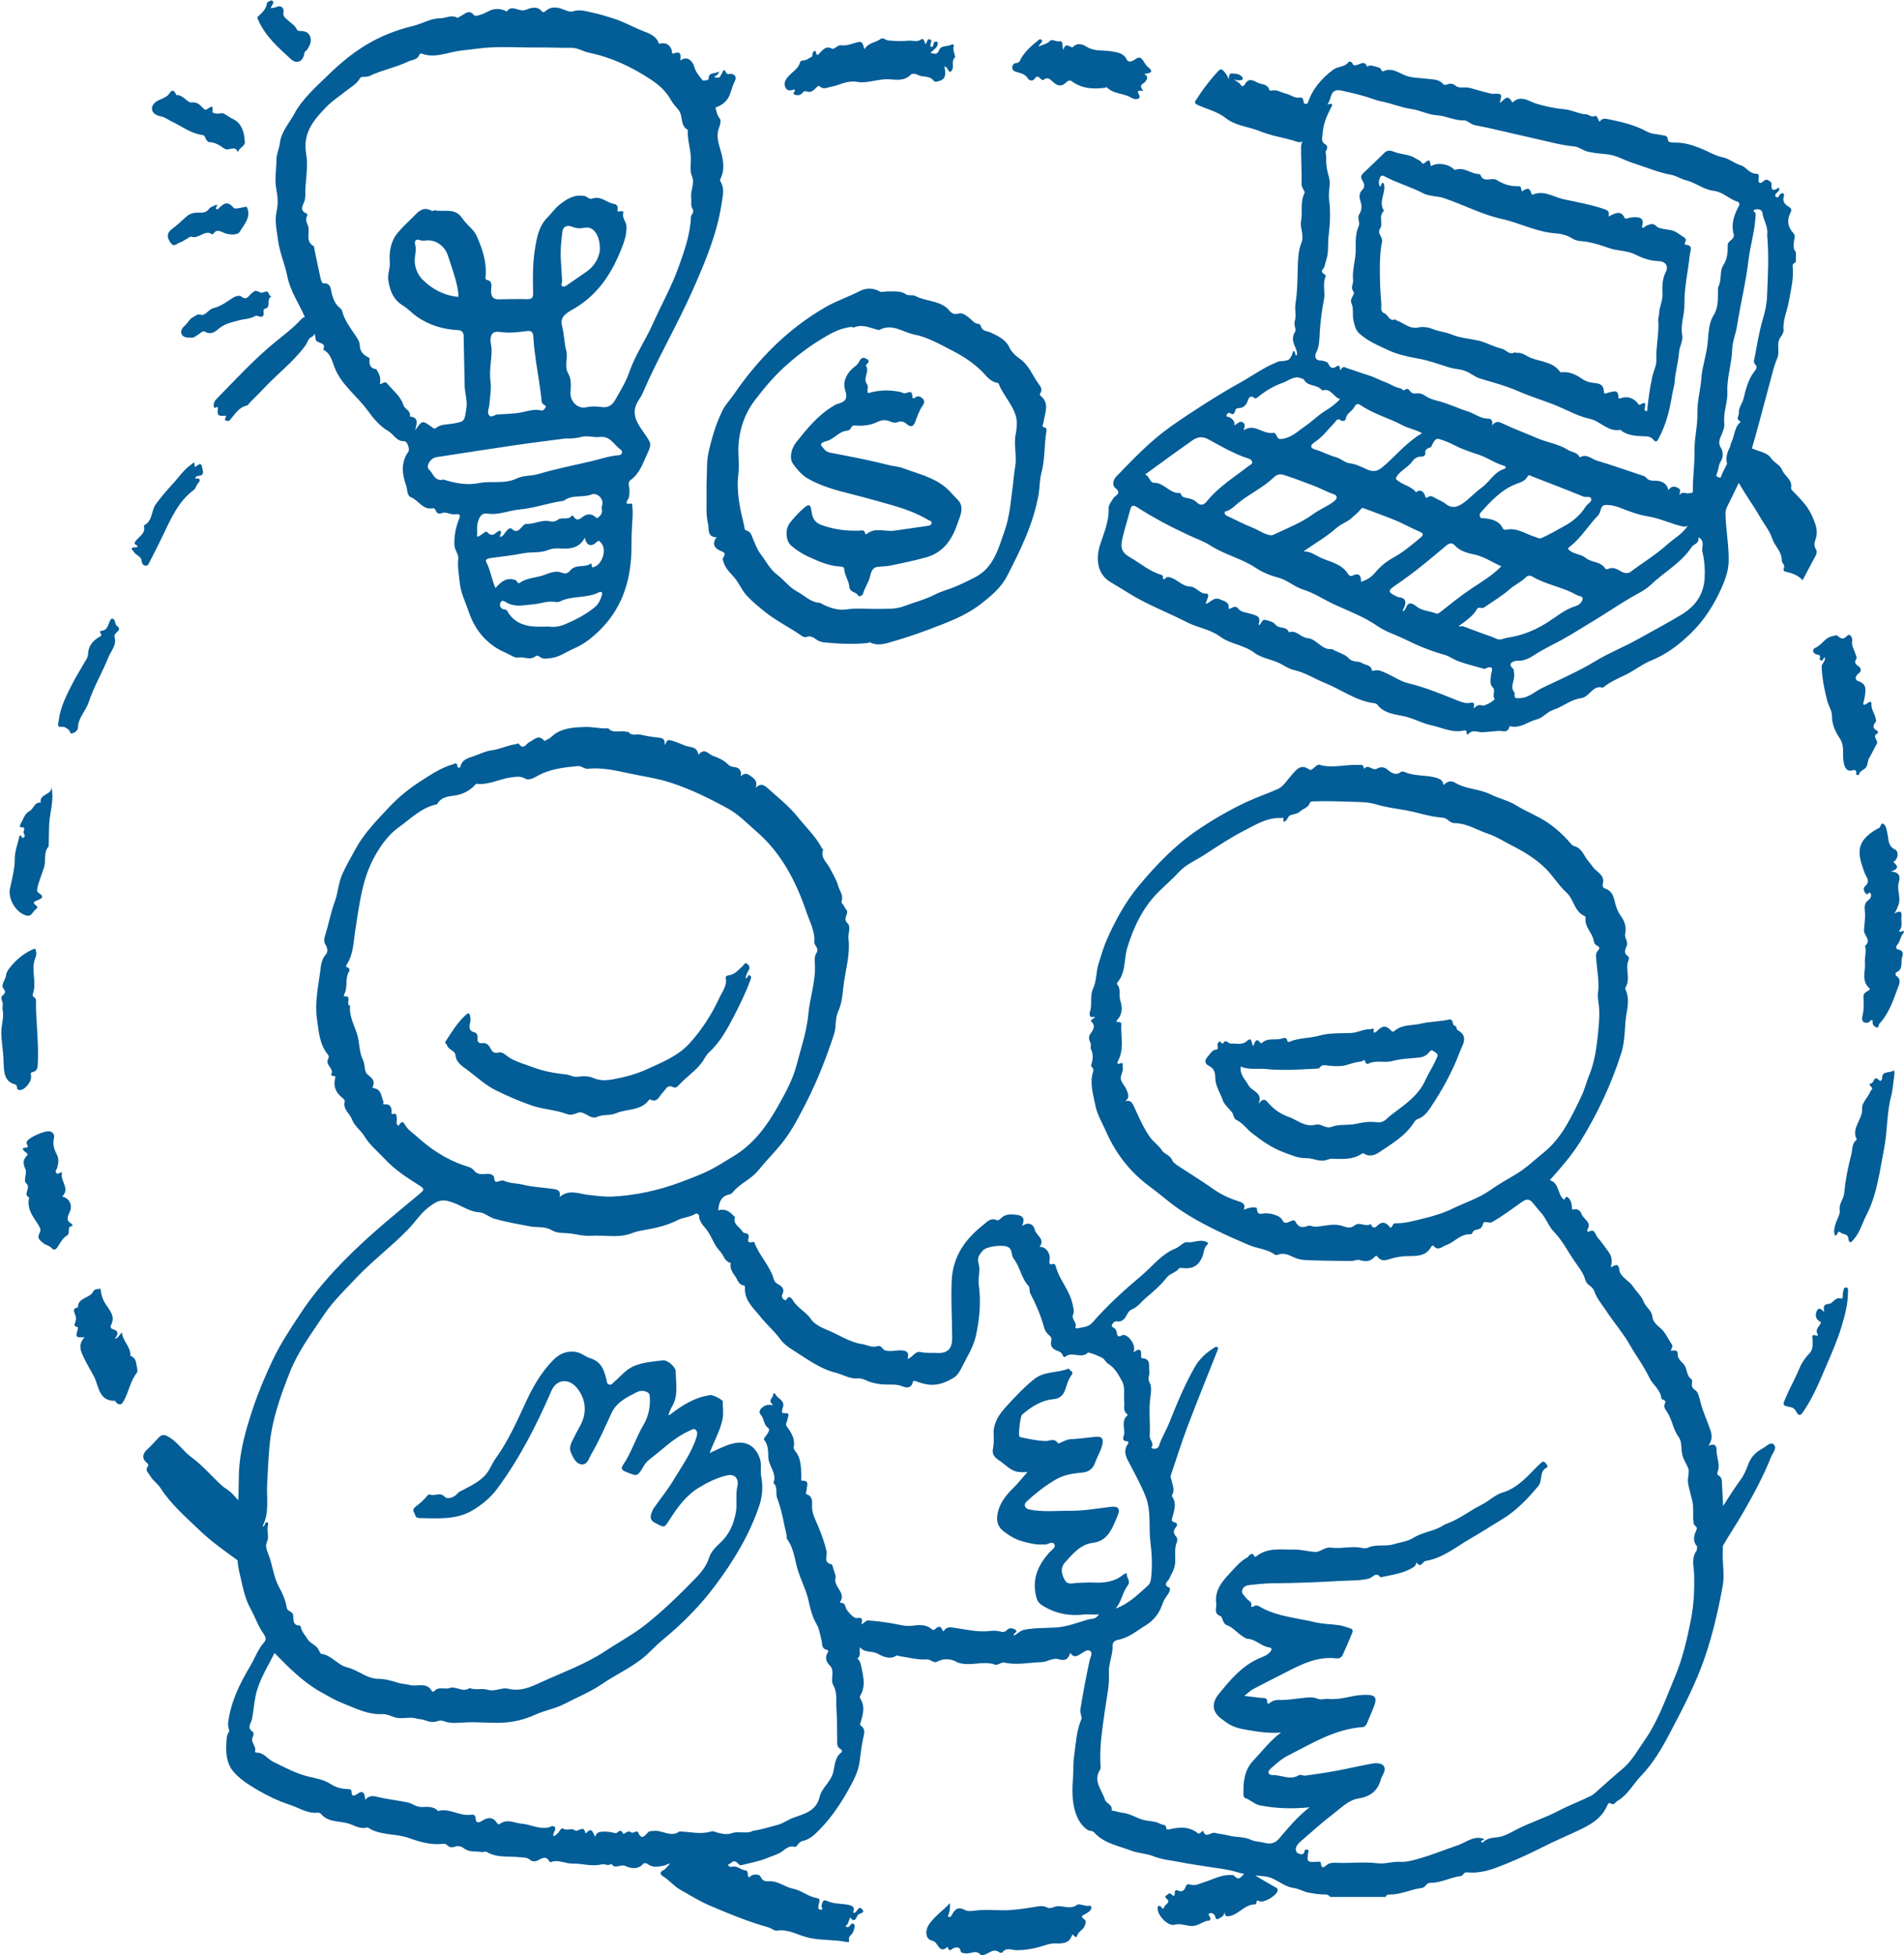 <?xml version="1.0" encoding="UTF-8" standalone="no"?><svg xmlns="http://www.w3.org/2000/svg" xmlns:xlink="http://www.w3.org/1999/xlink" fill="#035d97" height="1375.4" preserveAspectRatio="xMidYMid meet" version="1" viewBox="-0.9 -0.3 1339.9 1375.4" width="1339.9" zoomAndPan="magnify"><g id="change1_1"><path d="M195.978,100.751c-0.403,3.624-2.232,6.763-2.283,10.87c-0.088,7.059-1.541,14.093-0.125,21.228 c0.993,5.002,1.311,10.58,0.269,15.074c-1.689,7.287,0.073,14.032,0.922,20.744 c1.093,8.636,4.851,16.898,6.56,25.501c2.08,10.472,8.268,19.061,12.331,28.611 c-0.843,0.03-1.768,0.625-2.809,1.76c-5.439,5.922-11.838,10.695-18.052,15.771 c-15.02,12.27-28.169,26.62-41.727,40.484c-0.972,0.993-1.435,2.251-1.557,3.6 c-0.085,0.939-0.072,2.671,1.111,2.12c2.228-1.038,1.956-0.055,1.7,1.402c-0.267,3.846,0.408,4.539,4.171,4.281 c1.934-0.133,2.012-0.096,1.172,1.67c-0.725,1.524,0.462,1.725,1.301,1.923c1.351,0.319,2.076-0.753,2.826-1.657 c3.138-3.781,5.793-8.109,11.212-9.193c0.767-0.154,1.29-1.407,1.975-2.104 c3.43-3.489,6.957-6.886,10.3-10.456c9.442-10.082,20.674-18.433,28.822-29.759 c1.331-1.85,2.033-4.82,3.767-5.578c1.752-0.766,2.346-1.706,2.421-2.7c0.525,1.083,0.87,2.249,0.873,3.569 c0.009,4.015,8.343,1.877,5.323,7.692c5.355,2.719,6.176,7.813,8.219,12.948 c4.734,11.901,15.649,19.675,23.116,29.904c3.939,5.396,8.485,11.001,14.469,14.44 c3.86,2.219,5.723,7.366,11.309,7.168c2.108-0.075,4.102,5.663,2.868,7.405 c-5.353,7.559-4.433,15.678-1.589,23.616c1.027,2.868,0.489,7.285,3.459,8.432 c5.403,2.087,8.263,9.097,15.334,7.733c0.982-0.189,1.811,0.627,2.15,1.737c0.561,1.84,2.605,2.369,3.626,1.872 c3.596-1.75,6.668,1.205,10.091,0.631c2.765-0.464,3.946,0.052,2.554,3.547 c-2.273,5.707-3.448,11.619-3.198,18.078c0.149,3.839,3.196,6.171,2.694,10.212 c-0.626,5.034,0.505,10.293,0.933,15.45c0.637,7.676,4.222,14.637,6.612,21.686 c4.33,12.768,12.989,23.058,26.093,28.536c2.841,1.188,5.949,3.709,8.477,3.226 c4.214-0.805,8.75,2.4,12.634-1.153c0.363-0.333,1.803-0.039,2.311,0.431 c2.308,2.135,4.998,1.448,7.594,1.217c6.246-0.557,11.13-4.372,16.625-6.736 c7.928-3.411,14.218-8.678,19.824-14.507c15.382-15.994,20.878-35.926,20.809-57.707 c-0.016-4.989,0.117-9.986,0.42-14.964c0.261-4.287,0.747-8.554,0.117-12.842 c-0.108-0.732,0.457-2.172-0.669-1.998c-5.946,0.917-2.366-2.355-1.794-4.072c0.592-1.777,0.374-3.527,0.511-5.276 c0.192-2.434-1.938-5.249,1.048-7.44c6.219-4.563,8.48-11.762,11.506-18.346 c1.192-2.595,2.9-5.988,1.549-8.534c-2.497-4.706-6.17-8.691-8.609-13.603 c-2.189-4.408-2.471-8.37-0.624-12.579c1.195-2.722,3.22-5.082,4.393-7.81 c10.706-24.893,24.534-48.263,35.477-73.046c8.651-19.591,16.956-39.274,20.144-60.627 c0.758-5.081,2.283-10.462-0.937-15.428c-0.502-0.775-0.039-1.441,0.337-2.248 c3.215-6.894,1.403-14.227-0.503-20.595c-1.631-5.45-2.724-10.096-0.578-15.297 c0.876-2.123,1.298-4.965,0.189-6.257c-1.864-2.172-2.133-4.942-2.877-7.473 c4.565-1.647,8.556-4.208,10.451-10.061c0.968-2.987,1.88-5.958,3.3-8.82 c1.435-2.894-0.664-5.27-3.909-4.696c-1.467,0.26-1.858-0.066-2.562-1.333 c-1.133-2.039-1.367-1.91-2.463,0.275c-2.064,4.114-2.064,4.114-5.829,3.125 c0.978-1.054,2.951-0.866,3.597-3.936c-2.885,2.206-7.486,0.002-7.428,5.43c0.007,0.671-2.104,1.041-4.059,1.004 c-2.532-2.962-5.058-5.958-6.142-10.09c-0.53-2.021-4.072-8.215-9.668-3.96c0.728-5.64-0.357-6.484-5.662-4.752 c-0.351-5.388-3.699-8.307-8.645-7.182c-1.044,0.237-0.752,0.091-1.009-0.573 c-2.024-5.226-7.088-6.742-11.512-8.484c-6.65-2.619-12.823-6.22-19.735-8.429 c-4.944-1.58-10.007-3.178-14.99-4.2c-4.394-0.902-9.052-2.642-13.934-1.012 c-1.807,0.603-4.106-0.212-6.22-1.075c-4.348-1.773-8.944-2.838-13.095,0.866 c-0.748,0.667-1.865,1.201-2.662,0.185c-3.379-4.311-8.739-2.073-11.316-1.02 c-4.709,1.924-9.692-4.277-13.452,1.276c-0.099-0.116-0.174-0.281-0.3-0.339 c-5.255-2.436-9.183-1.852-13.914,0.78c-2.625,1.461-7.809,3.189-8.632,2.18c-3.62-4.439-6.124-1.212-9.03,0.217 c-1.022,0.502-2.447,1.769-2.964,1.463c-4.075-2.41-7.891,0.386-11.818,0.361 c-6.781-0.042-12.611,3.795-19.048,5.348c-11.98,2.891-23.498,7.404-33.933,13.831 c-9.371,5.772-17.898,12.864-25.861,20.653c-8.67,8.481-18.028,16.473-23.826,27.175 C202.617,86.396,196.907,92.386,195.978,100.751z M334.839,377.322c0.27-3.775-0.498-7.286,0.78-11.155 c1.22-3.693,3.051-5.731,6.587-5.169c7.798,1.239,14.868-2.216,22.335-2.862 c10.355-0.896,20.134-4.555,30.36-6.016c0.33-0.047,0.751,0.022,0.976-0.157 c5.725-4.567,13.074-1.939,19.372-4.404c4.248-1.662,9.139,3.391,7.538,7.748c-0.558,1.52-0.129,2.368-0.022,3.474 c0.206,2.124-1.117,3.464-2.347,4.739c-1.431,1.483-2.299-0.314-3.327-0.936c-1.989-1.204-4.006-1.355-6.152-0.395 c-2.766,1.239-5.418,5.687-8.523,0.398c-0.1-0.17-0.824-0.239-0.912-0.113c-2.509,3.569-6.922,0.547-9.887,2.91 c-1.377,1.098-3.485,1.524-5.269,1.068c-5.772-1.474-10.936,2.01-16.532,1.808c-1.683-0.061-2.611,1.325-3.642,2.387 c-1.922,1.978-3.679,4.005-6.651,1.304c-1.836-1.669-2.918,0.307-4.088,1.386 c-1.403,1.294-1.833,3.61-4.508,4.14c-0.327-1.732,1.534-2.716,0.398-4.153 c-0.215-0.097-0.583-0.413-0.78-0.329c-2.72,1.162-4.688,5.357-8.636,1.001 C340.729,372.693,337.913,376.729,334.839,377.322z M422.608,418.524c-0.968,3.176-2.33,6.188-5.028,8.393 c-6.349,5.187-13.626,8.916-21.058,12.036c-3.129,1.313-7.198,2.151-10.995,1.53c-3.555,0-7.124,0.212-10.661-0.043 c-7.965-0.574-14.675-3.537-18.767-10.861c-0.819-1.466-2.372-0.949-3.458-1.573 c-1.694-0.974-2.065-2.611-1.358-4.309c0.648-1.557,1.856-1.645,3.25-0.726c6.52,4.299,13.121,2.441,20.299,1.789 c4.791-0.435,9.608-2.451,14.575-1.696c1.129,0.172,2.512,0.352,3.444-0.125 c8.652-4.428,18.862-2.128,27.514-6.469C422.755,415.269,423.124,416.829,422.608,418.524z M416.714,398.695 c-2.461,0.646-0.104-3.629-2.341-2.228c-4.237,2.654-10.024-0.017-13.723,4.325 c-1.705,2.002-3.279,3.049-6.641,1.663c-3.651-1.505-8.182,0.281-11.857,1.676 c-5.636,2.14-12.012,1.85-17.145,5.491c-1.822,1.292-1.805-1.389-3.203-1.864 c-6.571-2.232-10.29,1.449-14.046,5.578c-2.609-5.954-3.491-12.506-6.524-18.384 c-0.983-1.905,1.711-2.491,3.513-2.739c7.462-1.03,14.982-1.787,22.357-3.261 c5.947-1.19,12.249-0.01,17.872-2.378c4.145-1.746,8.239-0.866,12.299-0.934 c5.952-0.099,10.432-2.116,13.348-7.637c1.351,5.697,4.463,6.74,8.449,2.926 c1.672-1.6,2.244-0.159,2.978,0.63C426.424,386.261,422.965,397.052,416.714,398.695z M436.826,318.05 c-0.268,1.373-1.169,1.788-2.506,1.893c-6.785,0.529-13.261,2.888-19.794,4.395 c-12.14,2.8-24.428,5.214-36.407,8.792c-5.056,1.51-10.67,0.897-15.475,3.197 c-8.611,4.122-17.914,1.423-26.795,3.253c-8.102,1.669-16.334,0.038-24.266-2.413 c-0.159-0.049-0.337-0.174-0.472-0.138c-6.136,1.656-7.118-4.348-10.13-7.097 c-2.491-2.274,1.082-7.998,5.058-8.602c18.057-2.743,36.096-5.608,54.168-8.251 c12.28-1.796,24.604-3.296,36.908-4.928c3.973,0.176,7.778-0.191,11.709-1.191 c3.825-0.972,8.236,0.648,12.268,0.148c7.508-0.931,10.067,5.573,14.749,8.884 C436.615,316.537,437.006,317.13,436.826,318.05z M344.269,267.846c-1.093-7.806,1.023-15.323,0.736-23.002 c-0.086-2.305-0.925-4.432-0.681-6.854c0.426-4.233,2.63-5.255,6.314-4.782c1.481,0.19,2.972,0.293,4.459,0.436 c4.838,0.223,9.606-0.381,14.369-1.003c3.07-0.401,4.755,0.046,4.966,3.962 c0.79,14.65,4.091,29.004,5.669,43.573c0.172,1.591,0.034,3.452,1.911,4.316 c1.137,0.524,1.598,1.325,0.73,2.303c-0.771,0.868-1.135,2.015-3.117,1.579 c-4.277-0.941-8.465,0.265-12.756,1.235c-5.592,1.265-11.492,1.173-17.259,1.658 c-0.161,0.013-0.335-0.098-0.49-0.073c-2.179,0.338-4.875,3.197-6.322-0.207 c-0.775-1.825,0.532-4.477,0.697-6.771C343.884,278.753,345.013,273.164,344.269,267.846z M393.837,183.69 c-0.495-7.233,0.103-14.446,1.143-21.557c0.473-3.234,3.663-4.26,6.673-2.962 c3.054,1.317,5.859,1.378,9.115,0.722c5.825-1.175,10.716,5.131,10.488,15.673 c-0.498,4.836-3.247,11.082-9.635,15.407c-4.389,2.971-8.712,6.041-13.087,9.033c-1.081,0.739-2.41,1.783-3.597,1.116 c-1.453-0.816-0.211-2.396-0.271-3.639C394.446,192.882,394.151,188.285,393.837,183.69z M213.656,140.226 c0.582-2.789,0.171-5.491,0.356-8.212c0.546-8.028,1.891-16.316,0.544-24.09 c-2.538-14.647,5.191-23.746,14.248-33.053c4.183-4.299,9.061-7.389,13.61-11.048 c3.436-2.764,7.615-4.834,10.008-9.093c0.976-1.737,4.312-0.436,6.619-1.543 c8.727-4.187,18.377-5.929,27.209-10.139c2.959-1.41,6.544-1.074,7.995-4.912 c0.219-0.579,0.92-0.966,1.684-0.685c8.211,3.027,16.025-0.05,23.932-1.577 c4.721-0.912,9.526-1.157,14.28-1.845c14.115-2.043,28.353-0.81,42.548-0.927c8.218-0.068,16.423,0.279,24.634,0.238 c4.348-0.022,8.14,2.601,12.412,3.484c15.741,3.253,29.976,9.973,43.418,18.851 c5.993,3.958,10.809,8.372,14.228,14.602c1.321,2.406,3.39,4.549,5.088,6.574 c3.619,4.316,0.931,11.266,6.693,14.221c-0.568,7.703,2.695,15.057,2.051,22.777 c-0.282,3.386-0.443,6.634,0.933,10.065c1.946,4.854-1.256,9.854-0.63,14.931 c0.319,2.584-0.617,5.356,0.956,7.76c1.582,2.416-1.052,3.916-1.129,5.73 c-0.531,12.431-4.639,23.905-8.779,35.411c-4.967,13.806-12.177,26.577-18.128,39.904 c-5.093,11.406-12.293,21.696-16.411,33.613c-2.426,7.018-6.446,13.533-10.168,20.035 c-1.819,3.177-4.525,5.342-9.002,4.76c-3.631-0.472-7.345-0.738-11.216,0.159 c-5.887,1.364-11.575-4.116-11.054-10.689c0.351-4.432,0.513-9.43-1.392-12.604 c-3.405-5.673-0.156-11.15-1.571-16.423c-1.499-5.584-1.447-11.386-2.862-16.951 c-1.301-5.117-0.216-7.955,6.971-11.946c17.366-9.643,27.552-24.804,34.611-42.728 c2.035-5.168,3.861-10.229,3.636-15.868c-0.138-3.455-3.574-6.182-2.106-10.039 c0.16-0.421-1.304-0.895-2.14-0.648c-1.812,0.537-2.446,0.17-2.009-1.874c0.309-1.443-0.776-3.003-1.953-3.149 c-5.451-0.675-9.698-6.172-15.824-3.924c-2.305,0.846-3.571-1.494-5.758-1.84 c-7.462-1.181-12.732,2.438-17.816,6.565c-3.064,2.487-5.326,5.934-8.151,8.746 c-5.465,5.441-7.016,12.585-8.285,19.648c-1.962,10.924-1.982,22.039-1.676,33.107 c0.097,3.509-0.792,4.663-4.414,4.535c-6.66-0.236-13.339,0.109-20.01,0.116c-4.095,0.005-5.252-2.382-5.174-6.177 c0.058-2.838,1.598-6.608-3.242-7.577c-0.848-0.17-0.684-1.404-0.609-2.215 c0.93-10.118-2.189-19.355-6.169-28.401c-1.833-4.165-5.457-6.808-8.305-10.11 c-2.116-2.454-3.26-5.291-6.734-6.729c-4.916-2.035-9.966-0.328-14.838-1.434 c-0.333-0.075-1.016,0.872-1.718,0.461c-6.257-3.662-9.812,0.765-13.549,4.538 c-3.736,3.773-7.753,7.338-11.024,11.485c-4.524,5.735-5.655,13.388-5.072,19.831 c0.418,4.618-1.741,8.414-1.053,12.939c1.166,7.673,3.675,13.761,10.539,17.936 c3.473,2.112,6.253,5.331,9.611,7.67c8.715,6.072,18.522,8.946,29.098,9.472 c2.264,0.113,3.734,1.38,3.776,4.002c0.188,11.713,0.456,23.425,0.717,35.137 c0.119,5.321,2.079,10.296,1.18,15.974c-1.438,9.082-0.752,9.144-9.818,10.687 c-3.963,0.675-8.217,0.28-11.653,3.088c-0.929,0.759-1.769,0.053-2.634-0.577 c-6.926-5.048-6.94-5.029-11.862,2.139c0.602-4.095,3.377-8.888-3.847-9.746c1.174-4.028-3.568-4.825-4.63-8.371 c-1.689-5.642-7.362-10.123-11.476-14.988c-1.532-1.812-2.95,0.531-4.939,0.586c0.79-3.376,0.043-6.417-1.784-9.197 c-0.273-0.416-0.444-1.22-0.735-1.256c-4.472-0.552-5.127-3.47-4.676-7.205c0.042-0.349-0.472-0.954-0.868-1.137 c-3.676-1.693-5.922-4.286-6.074-8.352c-0.108-2.888-1.504-4.707-2.992-6.953 c-3.571-5.39-7.651-10.579-9.362-17.032c-0.203-0.766-0.639-1.639-1.244-2.1 c-3.311-2.526-4.692-5.504-5.996-9.896c-0.936-3.152-0.28-8.209-6.252-7.72c-0.485,0.04-1.42-2.108-1.695-3.34 c-1.519-6.811-2.896-13.653-4.328-20.483c-0.17-0.812-0.117-2.077-0.608-2.356 c-6.27-3.562-2.215-9.874-4.038-14.541c-0.947-2.424-1.912-4.552-0.393-7.029 c0.168-0.273-0.149-1.227-0.45-1.348C208.812,147.469,212.994,143.399,213.656,140.226z M291.28,171.842 c-0.652-2.313,0.239-4.447,3.559-3.142c1.425,0.56,2.918,0.242,4.417,0.13 c7.089-0.53,13.07,4.29,15.195,11.067c2.214,7.059,4.88,13.963,6.378,21.249 c0.505,2.457,0.92,4.861,0.827,7.414c-10.037-0.927-18.558-5.466-25.338-12.322 c-2.536-2.564-4.694-6.541-5.289-11.342C290.469,180.374,292.518,176.236,291.28,171.842z M507.568,288.399 c-2.804,5.735-5.157,11.785-6.88,17.931c-1.927,6.879-3.993,14.009-4.029,21.041 c-0.032,6.341-0.518,12.729-0.35,19.114c0.192,7.307-0.651,14.752,1.069,21.872 c0.829,3.431-0.811,9.323,6.036,9.283c-3.25,4.106-2.053,7.613,2.786,9.586c1.735,0.708,4.113,1.464,2.115,4.241 c-1.018,1.416-0.349,2.722,0.144,4.206c1.412,4.246,4.554,6.962,7.346,10.227 c3.462,4.048,5.408,9.368,9.364,13.398c3.941,4.014,8.166,7.605,12.554,11.068 c7.764,6.128,16.666,10.49,24.768,16.088c1.274,0.881,2.707,1.863,4.127,1.329 c3.023-1.139,5.066,0.458,7.228,1.98c1.68,1.183,3.558,1.649,5.591,1.856 c10.077,1.026,20.161,1.423,30.259,0.43c0.546-0.054,1.008-0.786,1.757-0.407 c4.686,2.373,9.553,1.208,14.043-0.102c9.097-2.656,18.12-5.541,27.024-8.932 c12.718-4.843,25.481-9.352,36.402-17.725c7.359-5.642,14.606-11.665,18.907-19.993 c9.433-18.265,18.506-36.739,22.138-57.279c0.876-4.955,0.691-10.325,1.923-14.869 c2.656-9.799,1.966-19.762,3.564-29.534c0.162-0.988,0.263-2.467-0.764-2.635c-3.225-0.525-1.434-2.196-1.243-3.776 c0.774-6.418,4.752-13.268-2.22-18.805c-0.278-0.221-0.408-1.083-0.209-1.379c2.29-3.41-0.148-5.542-1.877-8.072 c-3.833-5.609-6.259-12.144-12.177-16.339c-3.074-2.179-5.92-4.575-7.746-8.522 c-2.361-5.105-8.322-7.954-12.918-10.029c-2.96-1.337-6-0.713-7.098-4.912c-0.406-1.554-2.963-0.941-4.599-2.326 c-3.144-2.661-7.072-7.188-10.889-6.159c-5.168,1.394-6.015-2.127-8.573-4.167 c-6.386-5.091-14.991-4.493-21.988-8.227c-1.836-0.98-4.847,0.031-6.468-1.096 c-3.788-2.634-7.894-1.92-11.905-2.111c-2.082-0.099-5.343,0.773-6.176,0.278 c-4.966-2.95-10.246-2.676-14.569-0.433c-7.766,4.03-16.122,6.745-23.691,11.084 c-26.725,15.316-47.753,36.66-65.064,61.902C512.761,281.163,509.5,284.448,507.568,288.399z M518.796,312.823 c0.807-11.52,4.359-22.013,11.321-31.268c6.57-8.734,13.659-17.118,21.747-24.39 c7.691-6.915,15.961-13.246,24.887-18.692c5.816-3.549,11.531-6.944,18.305-8.277 c1.475-0.29,2.846-0.908,4.897-0.052c5.491-2.632,10.998,0.006,16.627,1.527c0.47,0.127,1.096,0.271,1.469,0.07 c8.965-4.819,16.491,1.772,24.567,3.327c9.106,1.753,17.375,6.551,25.509,10.691 c8.687,4.421,17.254,9.819,24.016,17.35c2.311,2.573,4.784,5.151,8.492,5.818 c0.444,0.08,1.101,0.312,1.225,0.638c3.161,8.285,10.036,14.694,12.25,23.316 c0.984,3.831,0.548,8.284-0.238,12.257c-1.533,7.746,1.005,15.469-0.388,23.115 c-0.729,4.004-0.956,8.042-1.496,12.038c-1.487,10.989-2.143,22.174-5.866,32.748 c-4.378,12.435-7.681,25.835-20.578,32.624c-4.884,2.571-9.984,5.018-15.193,7.144 c-4.382,1.789-9.085,2.927-13.185,5.065c-7.166,3.737-14.984,5.609-22.41,8.439 c-5.221,1.99-11.62,1.598-17.604,1.738c-7.462,0.175-14.911-0.801-22.514,0.382 c-5.119,0.796-11.053-0.899-16.175-3.403c-0.89-0.435-1.753-1.193-2.669-1.262 c-6.44-0.484-10.575-5.182-15.763-7.966c-5.739-3.08-9.148-8.185-14.045-11.854 c-5.114-3.831-7.959-9.727-11.782-14.729c-2.471-3.234-3.505-6.672-5.046-10.092 c-1.123-2.494-1.55-5.478-4.911-6.305c-1.412-0.348-1.089-1.75-1.362-2.875 c-2.95-12.169-5.771-24.188-4.138-37.044C519.572,326.399,518.326,319.543,518.796,312.823z M106.051,76.469 c-0.235-3.253,2.734-5.582,5.81-6.764c1.717-0.659,3.233-1.442,4.782-2.435 c1.895-1.215,3.692-7.367,6.526-0.702c4.771-0.34,7.825,5.524,10.565,5.217c4.916-0.551,6.401,2.247,8.884,4.58 c0.742,0.697,1.486,0.608,2.259,0.127c2.136-1.328,4.626-3.815,3.706,1.788c-0.169,1.032,2.401,1.278,3.834,1.38 c1.284,0.092,2.495-0.731,3.896-0.154c2.289,0.942,3.99,2.74,6.412,3.77c5.615,2.388,8.267,8.419,8.502,15.069 c1.286,4.065-3.518,4.913-4.467,7.9c-0.033,0.103-0.285,0.136-0.435,0.202 c-1.991-4.931-6.252-0.108-9.335-2.218c-2.981-2.041-6.213-4.367-10.296-4.514 c-1.489-0.054-2.503-1.55-3.082-3.003c-0.372-0.933-0.616-1.827-1.88-1.994 c-8.319-1.102-14.886-6.306-22.184-9.755c-2.335-1.103-4.457-2.868-7.055-3.356 C109.31,81.01,106.262,79.396,106.051,76.469z M175.901,206.279c2.943-2.436,2.748-2.506,6.596-0.771 c0.829,0.374,2.192-0.202,3.228-0.569c3.281-1.162,1.91,3.778,4.902,3.184c-4.915,1.393-0.063,7.908-5.249,8.838 c-0.749,0.134-0.944,1.224-0.81,2.143c0.53,3.647-1.277,4.031-4.114,2.868c-0.822-0.337-1.418-0.217-2.245,0.27 c-3.238,1.909-7.128,1.763-10.408,2.682c-4.902,1.374-10.512,2.332-14.747,5.987 c-2.799,2.417-5.684,4.494-9.746,2.141c-1.649-0.955-2.959,1.02-4.34,1.775 c-1.71,0.935-3.041,2.544-5.276,2.445c-2.516-0.112-5.443,0.092-6.702-2.357 c-1.31-2.547,0.55-4.698,2.456-6.452c2.034-1.872,3.092-4.58,5.924-5.871c1.727-0.787,2.335-2.274,5.173-1.44 c3.074,0.903,5.157-3.8,8.711-4.66c5.215-1.262,9.539-4.592,14.011-7.466 c1.804-1.159,4.582-1.666,5.66-0.759C172.627,211.383,174.042,207.818,175.901,206.279z M172.677,145.084 c3.628,7.321-1.884,12.538-4.927,17.763c-1.337,2.296-6.918,2.204-10.63,0.832 c-2.734-1.01-5.399-3.24-7.837,0.438c-0.161,0.242-0.715,0.535-0.83,0.451 c-5.23-3.805-9.326,3.588-14.793,1.619c-1.049-0.378-5.093,3.313-8.144,4.174 c-1.954,0.551-3.973,3.638-6.346,0.158c-2.532-3.711-3.061-6.718,1.015-9.762 c3.529-2.636,6.778-5.66,10.044-8.629c2.364-2.149,5.029-2.88,8.181-2.838c2.808,0.037,5.663,0.268,7.812-2.68 c1.104-1.515,3.574-2.033,5.427-3.002c0.704,1.562-1.313,1.992-0.281,3.285c0.337-0.032,0.954,0.101,1.205-0.143 c3.359-3.255,6.202-6.55,10.877-0.888C164.6,147.255,169.67,145.411,172.677,145.084z M180.638,13.36 c-0.235-0.552-0.503-1.55-0.249-1.78c2.987-2.701,5.939-5.289,6.603-9.698c0.124-0.822,3.014-2.201,3.558-1.815 c2.205,1.563-0.34,3.041-0.951,5.442c1.755-0.364,2.938-0.406,3.94-0.853c3.863-1.723,5.506,1.238,5.091,3.617 c-0.585,3.354,1.611,4.175,3.18,5.733c2.069,2.056,4.84,3.429,6.091,6.272c0.61,1.386,1.777,1.191,2.961,1.225 c3.207,0.091,5.778,1.167,6.737,4.617c0.94,3.383-0.873,6.002-2.429,8.644c-0.455,0.773-1.668,0.956-1.825,2.171 c-0.767,5.957-5.254,8.247-9.503,4.376C194.832,33.104,185.581,24.984,180.638,13.36z M328.12,752.441 c-3.225-2.442-7.99-4.956-8.503-10.502c-0.304-3.29-4.989-3.656-5.925-6.978 c-0.229-0.814-1.854-1.409-1.175-2.44c4.471-6.794,8.651-13.829,14.845-19.298 c1.191-1.051,1.998-0.928,2.436,0.772c0.42,1.631,0.56,3.143,0.157,4.865c-0.704,3.009-1.265,6.08,3.198,7.095 c1.753,0.399,2.092,2.371,1.974,4.17c-0.163,2.493,0.818,3.759,3.543,3.382c2.221-0.308,3.958,0.903,5.008,2.661 c1.503,2.516,2.173,5.022,6.476,3.912c2.782-0.718,5.523,2.603,8.166,4.112c4.99,2.85,10.445,4.222,15.666,6.225 c7.503,2.878,15.406,4.253,23.47,5.125c2.739,0.296,5.238,2.15,8.604,1.588 c3.338-0.557,7.31-0.545,10.303,0.79c4.87,2.172,9.491,1.895,14.347,1.006 c8.103-1.484,16.105-3.603,23.547-7.009c10.656-4.877,21.881-9.249,29.989-18.149 c8.733-9.586,15.791-20.573,21.176-32.291c1.905-4.145,5.522-8.402,4.386-13.81 c-0.176-0.839,0.643-1.703,1.477-1.764c4.792-0.351,7.406-3.959,10.615-6.755 c0.781-0.68,1.38-2.82,3.1-1.372c1.36,1.145,2.086,2.636,1.001,4.411 c-1.038,1.698-1.974,3.424-2.174,5.746c1.867-0.043,1.24-3.087,3.137-1.987c1.155,0.67,0.561,2.087,0.166,3.198 c-3.24,9.098-7.594,17.716-11.996,26.257c-4.607,8.939-9.576,17.72-17.19,24.726 c-2.008,1.848-3.229,4.758-5.002,7.108c-4.588,6.079-10.986,10.174-16.024,15.71 c-0.848,0.932-2.411,2.393-3.761,1.672c-4.502-2.403-5.365,1.438-7.668,3.637 c-2.392,2.283-3.64,7.674-8.959,4.819c-0.131-0.07-0.52,0.116-0.644,0.287 c-5.848,8.029-15.652,6.178-23.358,9.504c-4.281,1.848-8.851,0.581-12.994,2.465 c-4.071,1.851-7.056-1.773-10.486-2.818c-1.732-0.528-2.464-0.348-3.882,0.208 c-2.25,0.883-4.61,1.655-7.176,0.678c-8.089-3.083-16.909-3.241-25.048-6.133 c-8.454-3.004-16.676-6.482-24.743-10.488C340.671,763.036,334.628,757.368,328.12,752.441z M1185.326,171.873 c-0.976-0.069-0.592-1.323-0.192-2.079c0.832-1.573-0.085-2.728-1.224-3.368 c-2.983-1.677-5.473-4.225-9.071-4.849c-3.377-0.586-8.315-1.013-9.694-2.425 c-2.912-2.982-4.708-1.606-7.221-0.797c-1.12,0.361-1.757,2.139-3.355,1.248c1.465-5.538,0.18-7.196-5.545-7.107 c-1.314,0.021-2.669,0.221-3.921,0.61c-1.006,0.313-2.188,0.843-2.697-0.183 c-2.94-5.932-6.999-2.832-11.384-0.961c0.969-3.172-0.386-4.301-2.762-5.107 c-9.309-3.16-19.085-4.965-28.552-6.925c-7.065-1.462-14.222-6.841-22.194-3.215 c-0.101,0.046-0.678-0.573-0.767-0.944c-1.158-4.853-3.846-3.329-6.544-1.41 c-0.918-1.295-0.246-3.742-2.19-3.671c-5.669,0.208-10.81-1.244-15.493-4.288 c-3.574-2.323-9.492,2.513-11.708-3.91c-0.107-0.31-1.222-0.31-1.875-0.389 c-5.354-0.648-10.015-5.218-15.922-2.829c-0.137,0.055-0.466-0.318-0.684-0.516 c-4.329-3.945-11.796-4.934-16.277-2.152c-0.524-2.415-0.351-6.154-4.256-2.342 c-1.104,1.078-1.934,0.363-2.447-0.407c-0.994-1.492-2.638-1.796-3.942-2.674 c-4.647-3.128-10.319-2.643-15.278-4.706c-1.622-0.674-4.455-1.56-6.531,0.473 c-4.867,4.766-9.735,9.535-14.731,14.164c-1.872,1.735-2.527,3.254-0.993,5.569 c1.365,2.059,1.945,4.685,0.011,6.471c-2.624,2.424-2.207,5.614-1.446,7.855c1.22,3.592,1.046,6.49-0.843,9.559 c-1.633,2.652,0.898,5.471-0.357,8.251c-2.383,5.278-2.068,11.105-2.063,16.602 c0.005,7.27-2.649,14.193-1.867,21.562c0.273,2.568-2.144,4.97,0.419,8.105 c1.122,1.373-2.944,4.849-1.672,7.605c1.966,4.261,0.492,8.782,1.637,12.973c0.801,2.932,1.227,6.032,3.8,8.428 c5.989,5.577,13.593,8.651,20.648,11.951c6.274,2.936,13.64,4.635,20.718,5.851 c7.687,1.32,14.958,4.077,22.288,6.346c3.135,0.97,6.44,1.055,9.531,1.901 c4.619,1.264,7.854,4.608,12.268,5.927c8.956,2.676,18.087,5.074,26.605,8.819 c9.104,4.002,18.64,6.737,27.804,10.559c7.412,3.091,14.482,7.172,22.573,8.887 c7.469,1.583,12.822,9.487,21.636,7.771c0.267-0.052,0.629,0.743,1.037,1.003c4.613,2.95,10.227,3.391,15.14,3.477 c3.151,0.055,5.147,0.333,6.912,2.432c1.452,1.726,2.372,1.531,3.344-0.227c5.414-9.794,8.111-20.487,9.832-31.401 c0.483-3.061,1.577-5.932,1.778-9.157c0.424-6.802,2.559-13.494,3.025-20.298c0.301-4.395,3.046-8.413,2.278-12.594 c-1.351-7.355,1.696-14.176,1.574-21.498c-0.195-11.648,2.579-23.329,3.782-35.029 C1188.522,176.36,1190.955,172.273,1185.326,171.873z M1171.254,191.269c-2.571,5.028-2.376,10.487-2.218,15.507 c0.157,4.986-2.394,9.077-2.386,13.779c0.002,1.304-0.715,2.632-0.609,3.908 c0.795,9.585-1.732,18.996-1.328,28.609c0.158,3.762-1.975,7.651-2.832,11.586 c-1.748,8.028-2.889,16.094-3.653,24.211c-1.776,0.227-1.899-0.923-1.703-1.856 c0.568-2.712,1.217-5.308-2.987-2.806c-1.506,0.896-1.577-0.571-2.155-1.197c-3.23-3.501-7.112-4.788-11.667-3.171 c-1.102,0.391-1.724,0.277-1.721-0.742c0.018-5.946-3.923-3.868-6.826-3.24c-1.454,0.315-3.401,1.632-3.407-0.665 c-0.019-6.226-5.003-5.778-8.527-6.309c-2.942-0.443-5.038-1.423-7.424-3.091 c-4.002-2.796-8.596-4.719-13.741-4.266c-0.45,0.04-0.667,0.36-1.076-0.221 c-4.787-6.799-12.899-7.089-19.759-9.493c-3.587-1.257-6.606-4.347-10.811-3.871 c-0.458,0.052-1.096-0.515-1.413-0.347c-3.937,2.084-6.049-1.91-9.081-2.598 c-5.752-1.305-10.915-4.463-16.449-5.692c-6.205-1.379-13.269-1.952-18.618-4.215 c-4.632-1.96-9.591-2.167-14.117-4.142c-2.396-1.046-6.731-1.539-8.737-1.024 c-6.909,1.774-10.993-3.174-16.328-4.916c-0.269-0.088-0.546-0.737-0.639-0.698 c-4.326,1.821-4.953-3.194-7.799-4.26c-3.083-1.155-1.88-4.607-2.082-6.864 c-0.718-8.039-1.07-16.136-1.034-24.208c0.029-6.392,0.232-12.905,1.52-19.124 c0.75-3.623-3.647-5.776-1.393-9.267c2.411-3.735-1.248-8.814,2.56-12.323c0.104-0.096,0.188-0.371,0.128-0.465 c-3.979-6.184,1.501-12.291,0.127-18.439c-0.093-0.415-0.504-0.758-0.734-1.088 c-1.653,0.251-0.839,2.135-2.068,2.715c-1.159-1.907-0.956-3.835-0.278-5.719c0.54-1.501,1.245-2.673,3.293-1.576 c8.716,4.67,18.324,7.3,27.12,11.876c3.349,1.742,7.508,2.068,11.357,2.647c1.678,0.253,3.15,0.768,4.715,1.302 c13.225,4.513,25.765,11.198,39.401,14.191c12.879,2.827,24.676,9.321,38.223,10.175 c3.39,0.214,8.129,1.347,11.74,3.726c2.94,1.937,6.978,1.664,10.057,2.202 c5.478,0.958,11.035,2.819,15.85,4.508c6.034,2.116,12.498,1.432,18.572,4.609 c4.221,2.208,9.974,4.314,15.558,4.44C1171.166,183.487,1173.594,186.692,1171.254,191.269z M555.781,383.42 c-4.028-3.587-4.173-11.853-0.634-16.155c3.159-3.84,6.425-7.564,10.273-10.7 c2.314-1.885,4.046-2.497,4.599,1.838c1.093,8.575,3.983,9.976,12.771,12.34c6.778,1.823,13.7,2.47,20.721,2.26 c1.631-0.049,3.877-0.996,4.396,1.85c0.115,0.632,0.622,0.908,1.071,0.527 c5.953-5.047,12.95-1.461,19.395-2.383c7.932-1.134,15.87-2.223,23.796-3.391 c1.146-0.169,2.412-0.619,2.523-2.027c0.124-1.583-1.476-1.562-2.397-2.12c-10.927-6.613-23.145-9.764-35.276-13.167 c-6.661-1.869-13.329-3.671-20.048-5.34c-10.09-2.506-20.205-5.374-29.386-10.613 c-4.338-2.475-7.663-6.598-10.302-10.175c-3.159-4.283-1.115-11.286,2.163-15.391 c7.432-9.308,15.016-18.724,25.467-25.073c0.994-0.604,1.969-1.34,3.058-1.665 c4.943-1.478,8.198-2.731,5.929-9.758c-2.18-6.752,1.678-13.122,7.563-17.361 c1.529-1.101,1.984-2.575,2.873-3.892c1.325-1.963,2.616-1.946,4.593-0.865c2.577,1.408,1.217,2.529,0.093,3.818 c-0.217,0.248-0.688,0.643-0.655,0.689c3.091,4.247-2.284,9.057,0.758,13.106c1.665,2.217-0.466,4.647,0.945,6.477 c7.665-2.297,14.922-2.296,22.227-0.917c1.597,0.302,3.125,1.558,4.784,0.777c4.068-1.914,4.021,0.842,4.128,3.483 c0.909,0.62,1.593,0.034,2.247-0.423c1.954-1.363,3.514-0.32,4.92,0.892c1.828,1.576,1,3.594,0.007,4.99 c-2.514,3.535-3.752,7.62-5.285,11.54c-1.342,3.428-3.263,3.684-5.605,1.65c-2.231-1.937-4.218-2.653-7.091-1.457 c-1.213,0.505-3.092,0.213-4.364-0.374c-3.672-1.696-6.359-1.433-10.404,0.505 c-3.732,1.788-9.018,2.533-13.756,2.172c-1.84-0.14-3.156-0.181-3.977,1.74 c-0.484,1.133-1.554,1.78-2.779,1.873c-5.872,0.446-9.102,6.176-14.713,7.366 c-1.009,0.214-4.667,1.482-3.251,3.223c1.417,1.741,2.936,4.204,5.766,4.767 c10.088,2.01,20.219,3.777,30.256,6.113c3.539,0.823,7.654,1.72,11.065,2.628 c3.43,0.912,7.139,1.032,10.294,2.217c10.493,3.942,21.854,6.46,30.524,13.999 c2.736,2.379,5.094,5.407,7.819,8.039c5.476,5.291,1.739,11.928-0.313,17.889 c-3.735,10.845-10.012,19.54-21.587,22.8c-8.26,2.327-16.704,4.027-25.111,5.791 c-3.034,0.636-6.209,0.572-9.304,0.955c-3.953,0.489-4.631,4.583-5.215,6.872 c-1.094,4.287-3.706,7.757-4.883,11.882c-0.529,1.854-3.228,2.25-3.474,1.546 c-1.087-3.115-5.993-1.675-6.309-6.945c-0.206-3.427-3.303-7.568-3.504-12.008 c-0.06-1.324-1.642-1.531-2.799-1.593c-7.904-0.42-15.179-3.617-22.057-6.753 C564.066,389.549,559.533,386.761,555.781,383.42z M1333.946,664.744c-0.569,0.588-0.975,2.643,1.201,2.995 c3.307,0.536,3.398,2.896,2.55,5.289c-1.277,3.603,1.183,8.759-4.341,10.708c-0.267,0.094-0.36,2.11-0.006,2.314 c4.429,2.555,1.933,6.859,1.1,9.148c-3.17,8.719-6.257,17.695-12.789,24.682 c-0.701,0.75-0.19,3.771-2.717,2.291c-1.717-1.005-2.425-2.638-1.936-4.608 c-1.738-0.952-1.877,1.061-2.891,1.36c-3.289,0.971-5.251-0.701-4.424-4.131c0.988-4.096,1.134-8.173,0.835-12.334 c-0.248-3.46,0.006-3.901,3.821-6.183c1.014-0.607,0.468-1.24,0.216-1.465 c-5.764-5.126-2.548-11.845-3.068-17.841c-0.326-3.751,1.179-7.566,0.185-11.395 c-0.042-0.161-0.136-0.425-0.072-0.479c4.884-4.038-0.965-7.324-0.761-11.02c0.247-4.472,1.126-8.922,0.591-13.421 c-0.369-3.101-0.295-5.904,2.702-7.924c1.475-0.994,2.103-3.042,1.378-4.439c-0.923-1.779-2.167,0.81-2.508,0.622 c-2.377-1.312-2.97-4.482-1.528-5.686c4.314-3.603,0.866-6.588-0.214-9.535 c-4.726-12.886-7.311-21.961,9.448-31.237c0.141-0.078,0.323-0.077,0.481-0.128 c1.621-0.527,1.366-4.837,3.835-2.632c1.508,1.347,1.789,4.355,2.362,6.747c0.868,3.625,0.181,8.419,5.141,10.761 c3.233,1.527,2.24,7.181-1.091,8.854c2.506,2.26,5.091,4.516-1.825,6.787c7.168,0.105,6.524,4.718,5.709,7.477 c-1.671,5.653,2.106,11.238-0.602,16.862c-0.604,1.255-0.938,2.929-2.59,5.261 c3.888-2.484,5.467-1.659,5.06,1.904c-0.403,3.54,1.274,7.372-1.823,10.358c1.521,1.263,2.435-0.404,3.531-0.052 c0,0.333,0,0.666,0,0.999C1336.413,658.201,1336.474,662.132,1333.946,664.744z M766.631,1343.217 c-0.859,1.29-2.231,1.915-3.464,2.76c-1.309,0.897-4.764,1.476-0.892,4.004 c1.754,1.145,0.496,3.652-0.155,5.095c-1.151,2.549-4.57,3.533-5.119,6.817c-0.123,0.736-1.395,0.43-2.036-0.334 c-0.465-0.555-1.06-1.66-1.613-0.067c-1.963,5.66-7.437,5.458-11.442,5.335c-4.09-0.125-7.362,1.387-10.897,2.362 c-5.435,1.5-10.74,2.388-16.488,2.432c-3.001,0.023-7.394-2.39-10.127,1.637 c-0.194,0.285-1.437,0.251-1.858-0.071c-4.767-3.652-8.053,1.653-12.146,1.936c-0.333,0-0.666,0-0.999,0 c-3.127-4.373-7.357-0.616-11.028-1.341c-1.933-0.382-2.938,0.205-3.505-2.495 c-0.413-1.969-3.413-2.094-5.345-0.778c-1.388,0.945-2.432,2.071-3.256-0.401 c-0.1-0.3-0.287-0.572-0.434-0.856c-5.979,5.527-6.373-3.519-10.477-4.264 c-5.006-0.909-5.541-6.967-2.459-11.527c3.854-5.703,9.539-9.48,14.715-14.977 c0.23,3.782-0.311,6.654-1.484,9.382c1.429,0.89,2.22-0.02,2.623-0.742c2.206-3.958,4.041-6.717,9.658-3.657 c2.163,1.178,6.786,0.191,10.187-0.051c6.964-0.495,13.899,0.393,20.705-0.015 c5.832-0.349,11.848-1.268,17.749-2.186c2.973-0.462,5.909-1.366,9.133,0.424c2.058,1.143,4.802-0.916,7.487-1.01 c4.358-0.153,8.842,2.361,13.401-0.936c1.702-1.231,5.416,1.242,8.519,0.656 C767.131,1340.058,767.606,1341.752,766.631,1343.217z M1256.787,402.134c4.058,0.908,7.935,2.541,10.894,5.722 c2.996-5.684,5.933-11.418,9.044-17.055c0.911-1.651,1.139-3.412,0.278-4.742 c-1.583-2.445-1.01-4.799-0.222-7.068c1.371-3.946,0.871-7.72-0.501-11.453 c-3.375-9.184-5.671-12.382-15.97-22.863c-0.431-0.438-0.878-1.235-0.777-1.762 c1.137-5.954-4.847-8.395-6.556-13.075c-1.092-2.99-5.228-4.468-7.432-7.706 c-3.032-4.453-8.833-4.75-13.578-7.049c0.762-2.575,1.508-5.155,2.237-7.739 c0.084-0.091,0.164-0.175,0.25-0.272c-0.047-0.039-0.095-0.069-0.143-0.106 c3.733-13.257,7.115-26.619,10.762-39.903c1.404-5.113,2.552-10.376,4.68-15.188 c2.183-4.938-1.008-10.493,2.467-15.127c1.049-1.399,2.186-3.346,2.037-4.924 c-0.658-6.935,2.501-13.163,3.644-19.71c1.467-8.402,3.657-16.585,2.717-25.201 c-0.195-1.79,1.389-2.062,2.289-2.928c0-2.332,0-4.663,0-6.995c-1.906-1.878-1.542-4.321-1.446-6.592 c0.09-2.135,1.413-4.78-0.012-6.296c-4.499-4.784-4.999-9.762-2.083-15.388c0.947-1.826-0.309-2.945-1.587-3.67 c-2.991-1.696-4.418-3.908-3.296-7.388c0.263-0.817,0.222-1.791-0.838-1.994c-0.533-0.102-1.375,0.155-1.719,0.557 c-0.892,1.039-1.547,3.405-3.119,1.842c-1.372-1.363,0.737-2.689,1.77-3.775 c0.907-0.953,0.948-3.002,0.024-2.408c-5.272,3.382-4.829-0.053-4.907-3.503 c-0.012-0.545-1.162-1.071-1.795-1.595c-2.943-2.438-4.482,2.454-6.452,1.508 c-2.344-1.125,1.273-6.244-2.294-6.329c-5.115-0.122-7.213-4.816-10.701-5.841 c-4.718-1.387-8.292-4.763-12.991-5.743c-5.365-1.119-10.011-4.03-15.007-6.071 c-5.886-2.404-11.875-4.373-18.399-4.296c-1.808,0.021-5.042,0.057-5.163-1.787 c-0.249-3.797-2.893-3.018-4.88-3.521c-3.318-0.84-6.551-0.568-10.031-2.491 c-8.306-4.589-17.708-6.749-27.062-8.652c-2.44-0.496-4.569-0.732-6.068,1.777 c-1.421-1.482-1.677-4.733-3.41-4.019c-2.72,1.12-4.164-1.042-5.754-1.123 c-5.506-0.282-10.22-3.134-15.654-3.63c-6.764-0.617-13.469-1.981-20.104-4.042 c-4.93-1.532-10.34-6.082-15.958-1.121c-0.451,0.398-0.582,0.481-0.929-0.147 c-3.433-6.211-5.775-0.366-8.545,0.807c1.77-6.549,1.721-6.589-4.67-6.333c-0.959,0.039-1.946-0.257-2.897-0.492 c-4.478-1.106-8.935-2.402-13.34-3.662c-3.438-0.983-7.481,0.569-9.807-1.341 c-2.399-1.97-4.2-1.938-6.375-1.062c-1.365,0.55-2.098,0.335-2.965-0.603 c-3.208-3.47-7.643-2.897-11.71-3.484c-4.713-0.681-9.723-0.487-14.089-2.083 c-5.278-1.929-9.849-6.066-16.038-3.169c-0.723,0.338-1.182-0.358-1.457-0.988 c-0.662-1.514-1.808-1.676-3.37-2.108c-2.359-0.653-4.375-1.704-6.649-0.086 c-1.68-4.752-4.589-1.695-7.186-1.24c-0.931,0.163-2.353,0.771-2.986-0.885 c-0.509-1.333-2.307-1.899-2.817-1.192c-2.683,3.721-7.46,2.895-10.665,5.277 c-8.57,6.368-14.979,13.993-18.175,23.855c-0.563,0.216-1.123,0.37-1.694,0.318 c-2.118-0.194,0.074-5.206-4.358-4.422c-2.817,0.498-5.685-1.748-8.394-2.528c-6.944-1.999-6.633-3.121-11.446-2.417 c-0.642,0.094-0.937-0.064-1.067-0.56c-0.832-3.191-3.785-3.715-6.182-4.256 c-3.632-0.82-7.78-5.73-11.134,0.662c-0.146,0.278-1.748,2.055-2.665,0.302 c-1.064-2.035-3.405-2.412-4.784-4.204c1.514,0.966,3.08,0.985,4.661,0.746 c1.176-0.177,1.951-0.779,1.135-1.993c-1.71-2.545-4.548-2.534-7.143-2.739 c-2.576-0.203-1.952,2.134-2.563,4.158c-0.667-2.885-2.145-4.27-3.405-5.81c-1.235-1.509-2.496-1.512-3.753-0.135 c-1.756,1.923-3.502,3.861-5.153,5.873c-3.434,4.186-6.634,8.495-9.567,13.099 c-1.73,2.716-2.943,3.505,0.329,5.037c6.531,3.057,13.716,4.48,19.613,9.193 c6.936,5.544,16.156,5.956,24.161,9.26c7.154,2.952,15.09,4.212,22.657,6.315 c2.135,0.593,4.711,2.179,7.199,0.858c-0.531,1.106-1.028,2.202-1.035,3.317 c-0.063,8.991,0.534,17.988,0.373,26.975c-0.047,2.628,2.764,4.592,1.969,6.174 c-3.164,6.299-1.077,13.022-2.338,19.367c-1.053,5.296,2.63,9.99,0.043,16.031 c-1.832,4.278-2.173,10.447-2.348,15.754c-0.294,8.907-0.208,17.743-1.664,26.638 c-0.633,3.869,0.794,8.254-0.518,12.332c-0.845,2.627,1.441,5.52,0.122,7.566 c-2.764,4.284-0.835,7.921,0.669,11.636c0.518,1.28,0.894,2.445,0.854,3.775c-0.014,0.477-0.112,0.964-0.936,0.931 c-0.623-0.914,0.018-2.737-1.746-3.079c-2.085,6.408-2.683,6.826-9.876,7.232c-0.61,0.035-1.195,0.469-1.796,0.705 c-8.891,3.482-16.566,9.231-24.843,13.816c-10.799,5.981-21.399,12.498-31.757,19.274 c-9.7,6.346-19.42,12.666-28.372,20.199c-9.957,8.379-18.852,17.737-27.848,27.037 c-2.282,2.358-3.114,6.125-0.681,8.137c4.794,3.964,0.039,4.936-1.399,7.186c-1.421,2.224-3.497,4.78-3.388,7.1 c0.44,9.315-3.474,17.644-6.099,26.018c-3.135,10.001-1.534,20.519,7.422,25.831 c4.444,2.635,8.851,5.3,13.242,8.029c13.002,8.081,27.408,13.429,40.996,20.406 c7.362,3.78,15.909,4.683,22.959,9.931c7.125,5.304,16.749,5.772,24.174,11.419 c5.091,3.872,12.197,4.497,18.108,7.549c3.11,1.605,6.3,3.776,9.641,4.52 c7.848,1.747,14.507,6.178,21.788,9.1c11.722,4.704,22.044,12.839,35.143,14.322 c0.612,0.069,1.363,0.46,1.728,0.943c5.082,6.724,13.52,6.795,20.336,8.525 c5.997,1.522,11.379,4.627,17.549,5.957c7.806,1.683,15.042,5.667,23.448,3.667 c1.03-0.245,1.575,0.24,1.496,1.308c-0.069,0.933,0.512,2.116,1.174,1.333c3.17-3.746,6.727-1.159,10.195-1.363 c3.511-0.206,7.405-0.677,10.827-0.934c3.523-0.264,6.765,1.995,8.047-3.216c0.017-0.068,0.62-0.045,0.932,0.021 c6.892,1.467,12.094-3.36,18.178-4.901c4.439-1.125,7.429-5.342,11.404-6.62 c6.931-2.228,12.74-7.444,19.748-8.326c6.315-0.794,8.12-9.59,15.355-7.346c0.095,0.029,0.27-0.173,0.399-0.279 c4.614-3.783,10.005-6.104,15.343-8.659c6.223-2.978,11.846-7.582,18.084-10.094 c11.069-4.456,20.179-11.477,28.343-19.465c9.213-9.015,16.222-19.957,21.509-31.916 c2.571-5.816,4.723-12.104,4.901-17.998c0.33-10.979-1.89-21.997-2.219-33.074 c-0.061-2.067,0.11-3.758,1.019-5.597c2.796-5.654,5.64-11.302,8.3-17.025c0.423,0.703,0.846,1.407,1.26,2.121 c4.29,7.399,9.437,14.306,13.642,21.748c2.892,5.118,6.785,9.616,8.695,15.401 c1.751,5.303,6.892,9.185,6.711,15.482c-0.048,1.675,2.417,2.842,1.533,4.961 C1253.583,401.4,1254.693,401.666,1256.787,402.134z M862.348,291.51c0.412-1.107,1.55-1.721,2.396-1.159 c2.629,1.745,3.071-0.2,3.681-1.94c0.369-1.054,0.886-1.587,2.148-1.592c3.603-0.011,5.545-2.113,6.692-5.39 c0.669-1.911,1.752-3.915,4.324-1.91c1.078,0.841,1.925,0.195,2.662-0.409c5.27-4.314,11.116-7.924,17.447-10.056 c4.376-1.474,8.531-5.832,13.926-2.847c0.279,0.154,0.851,0.056,0.937,0.24c2.484,5.29,9.087,3.554,12.449,7.319 c0.217,0.243,0.587,0.636,0.77,0.581c6.187-1.898,7.63,4.915,12.373,6.044 c-3.454,3.818-7.008,6.221-10.937,8.639c-4.584,2.821-8.642,7.048-13.265,10.201 c-5.1,3.478-9.526,8.074-16.137,9.151c-2.06,0.336-3.082,0.273-3.975-1.474 c-0.603-1.179-1.195-2.914-2.63-2.686c-4.26,0.679-7.988-1.634-11.538-2.812 c-3.589-1.191-5.977-1.137-9.343,0.993c0.37-2.152,1.57-4.165-0.465-5.482c-2.499-1.617-3.807,1.072-6.097,1.952 c0.405-3.131-1.491-4.537-3.68-5.794C863.426,292.703,861.666,293.34,862.348,291.51z M1002.121,317.86 c-0.254-1.494,1.045-2.349,2.226-3.01c0.567-0.318,1.549-0.266,1.808-0.7c1.42-2.387,2.439-6.38,5.464-5.634 c3.879,0.957,7.796,2.732,11.409,4.588c5.474,2.812,11.191,4.623,16.97,6.564 c6.054,2.033,11.361,6.01,17.643,7.729c1.159,0.317,1.496,1.742,0.138,2.136 c-7.16,2.074-10.222,9.023-15.766,13.033c-4.561,3.298-8.445,7.527-12.982,10.863 c-3.804,2.797-7.974,4.425-12.568,0.724c-2.391-1.927-5.507-2.926-8.171-4.549 c-1.437-0.875-2.8-1.264-4.153-0.305c-2,1.417-1.776,0.025-2.312-1.323 c-1.392-3.498-4.254-3.894-6.172-1.941c-3.916-4.854-10.233-5.142-14.342-9.496 c1.673-5.199,8.071-7.294,11.494-12.072c1.333-1.86,3.348-3.655,6.364-3.53 C1000.493,320.99,1002.553,320.407,1002.121,317.86z M1114.998,356.077c-3.717,5.906-9.23,10.562-14.834,13.577 c-5.66,3.045-11.367,6.47-16.743,8.757c-1.796,0.174-2.578-0.599-3.472-0.846 c-6.968-1.926-13.172-6.996-21.062-5.201c-1.075,0.245-1.862-0.24-2.398-1.287 c-2.806-5.483-8.092-6.25-13.394-6.862c-0.778-0.09-1.69,0.422-2.193-0.502 c-0.586-1.075-0.791-2.347,0.056-3.3c7.19-8.101,14.733-16.212,24.858-20.15 c3.486-1.356,6.435-2.043,8.231-5.333c0.912-1.669,1.796-0.659,2.844-0.249 c12.183,4.767,24.437,9.363,36.521,14.367c1.928,0.798,5.437-0.905,5.572,2.186 C1119.051,352.776,1116.13,354.279,1114.998,356.077z M1123.773,362.232c0.23-0.234,0.411-0.523,0.583-0.806 c1.344-2.208,1.191-6.081,4.083-6.394c3.258-0.353,6.888,0.412,10.011,1.599 c6.603,2.509,13.152,5.175,20.144,6.279c8.626,1.362,16.461,5.34,24.93,7.189 c1.111,0.242,1.914-0.071,3.231-0.423c-3.864,5.846-9.601,8.791-14.236,12.969 c-8.111,7.312-17.457,12.905-26.105,19.455c-1.364,1.033-4.104,1.013-6.41-0.343 c-2.643-1.554-5.56-3.407-8.98-1.938c-0.859,0.369-1.879,0.448-2.296-0.229 c-3.147-5.113-9.604-3.96-13.716-7.404c-3.074-2.574-7.586-2.505-10.949-4.957 c-1.748-1.274-1.937-1.643-0.149-3.033C1111.816,378.055,1116.853,369.286,1123.773,362.232z M983.581,419.836 c-0.485-0.055-0.975-0.241-1.421-0.455c-6.517-3.117-6.723-4.12-0.739-8.144 c12.523-8.422,24.052-18.088,35.541-27.814c1.937-1.64,4.065-2.081,5.73-0.216 c3.684,4.126,8.998,5.553,13.666,6.513c7.21,1.482,12.828,5.546,19.264,8.344 c-6.398,6.54-13.864,10.903-20.738,15.489c-7.868,5.249-15.091,11.11-22.449,16.908 c-0.814,0.641-1.719,1.216-2.734,0.806c-4.583-1.852-9.825-1.699-13.953-5.087 c-2.482-2.037-5.571-3.656-7.285,1.223c-0.302,0.86-1.111,1.543-1.758,2.403 c-0.909-1.21,0.087-1.725,0.369-2.388C988.699,423.591,988.938,420.445,983.581,419.836z M939.66,371.085 c3.416-3.042,7.687-4.148,10.847-7.178c2.025-1.942,4.415-3.593,6.052-5.81c0.841-1.14,1.299-1.183,2.272-0.829 c2.804,1.019,5.614,2.023,8.392,3.109c6.675,2.607,13.492,4.857,19.898,8.142 c3.671,1.883,7.438,3.586,11.205,5.273c2.308,1.033,2.788,2.147,0.667,3.918 c-6.316,5.276-12.544,10.563-19.877,14.57c-4.57,2.498-8.774,5.993-12.187,10.12 c-2.617,3.165-5.82,5.26-10.02,6.558c0.105-4.632-1.589-6.477-5.976-4.331 c-1.174,0.574-2.422,0.075-3.051-0.97c-4.263-7.084-12.098-8.479-18.795-11.346 c-3.941-1.688-7.301-4.731-12.653-4.777C924.816,381.742,932.874,377.128,939.66,371.085z M895.763,375.641 c-0.949,0.447-1.833,0.721-2.848,0.54c-4.656-0.815-8.389-3.794-12.719-5.439 c-5.746-2.182-11.174-5.194-16.788-7.74c-1.129-0.512-2.252-1.041-2.435-2.219 c-0.267-1.717,1.442-1.429,2.4-1.885c2.697-1.285,4.849-3.496,7.051-5.298 c8.037-6.577,17.703-10.922,25.117-18.125c3.324-3.229,5.995-1.978,8.969-1.036 c6.267,1.985,12.377,4.528,18.538,6.743c4.874,1.753,9.606,4.508,14.727,6.23 c2.266,0.762,2.936,2.713,0.299,4.814c-4.56,3.633-10.058,5.628-14.731,9.041 C914.885,367.442,905.151,371.22,895.763,375.641z M972.113,328.226c-3.517,2.954-6.443,3.727-11.043,1.686 c-3.846-1.706-7.713-3.808-12.331-4.343c-3.129-0.363-6.062-3.338-9.663-4.307 c-4.893-1.317-9.444-3.874-14.317-5.295c-5.31-1.549-2.104-4.194-0.497-5.237 c5.601-3.636,9.404-8.963,13.925-13.612c1.256-1.291,1.958-3.703,4.616-1.65 c1.146,0.885,3.208,0.06,3.365-1.112c0.541-4.02,4.465-5.359,6.03-8.356c1.383-2.649,2.752-2.419,4.67-1.116 c9.125,6.202,19.916,8.96,29.58,14.153c3.713,1.996,8.59,2.717,13.398,5.394 C988.873,310.791,981.344,320.471,972.113,328.226z M838.555,309.292c3.066-2.124,6.61-2.823,10.648-0.655 c9.247,4.964,18.317,10.381,28.402,13.628c1.323,0.426,2.546,1.093,2.701,2.576 c0.149,1.427-1.3,1.726-2.183,2.418c-10.249,8.037-21.534,14.851-29.811,25.222 c-2.176,2.727-4.658,3.036-7.124,0.525c-1.619-1.647-3.752-2.349-5.717-2.752c-2.329-0.478-4.546-0.455-5.434-3.18 c-0.082-0.251-0.526-0.565-0.785-0.55c-7.076,0.406-10.848-7.237-17.967-7.211c-3.135,0.012-3.151-4.739-6.352-5.804 C816.384,325.214,827.338,317.063,838.555,309.292z M1042.216,496.017c-2.516-0.997-4.112,0.292-5.932,1.946 c-0.276-1.93,1.678-4.769-3.05-3.791c-3.327,0.688-7.416-1.307-10.928-2.701 c-10.563-4.194-21.123-8.481-32.158-11.146c-5.351-1.292-9.61-4.335-14.394-6.502 c-3.122-1.414-6.055-3.274-9.663-2.419c-0.706,0.167-1.39,0.538-1.564-0.324 c-0.776-3.858-4.573-3.383-6.941-4.923c-2.825-1.839-6.494-0.123-9.584-3.614 c-2.384-2.693-7.4-3.826-11.079-5.99c-0.143-0.085-0.298-0.256-0.429-0.24 c-7.345,0.889-10.802-7.207-17.153-7.696c-4.941-0.381-7.893-6.081-13.281-4.115 c-1.391-4.633-6.865-2.106-9.409-5.457c-1.449-1.909-4.761-2.76-7.396-3.295 c-2.03-0.413-2.319,2.421-3.85,3.571c-0.619,0.158-0.576-0.395-0.446-0.84c1.642-5.608-1.921-5.756-6.013-7.084 c-2.757-0.894-6.417-0.849-8.593-3.651c-2.135-2.748-4.187,0.074-6.643,0.278 c0.805-4.829-2.863-5.316-6.131-6.727c-4.301-1.856-6.28,2.024-10.109,3.323 c0.668-1.893,1.084-3.277,1.645-4.6c0.567-1.337,0.249-2.778-1.052-2.718c-4.76,0.219-7.212-4.895-11.403-5.003 c-5.643-0.145-8.832-4.859-13.698-6.266c-1.2-0.347-2.322-0.805-3.245,0.074 c-1.626,1.55-2.375,1.69-2.247-0.915c0.017-0.352-0.516-0.963-0.9-1.068 c-8.223-2.257-14.532-7.936-21.718-12.045c-6.058-3.464-7.597-6.47-5.866-13.734 c1.617-6.784,3.733-13.447,5.491-20.2c0.78-2.995,2.112-3.359,4.626-1.75 c11.65,7.455,23.876,13.963,36.389,19.727c5.125,2.361,10.889,4.422,15.359,7.308 c10.156,6.558,22.061,9.106,32.071,15.81c4.703,3.149,10.216,5.366,15.879,6.85 c6.255,1.638,11.04,6.354,17.248,8.306c8.307,2.612,15.55,7.668,23.511,11.207 c9.815,4.362,19.994,8.328,29.057,14.595c5.869,4.058,13.045,6.173,19.544,9.387 c8.769,4.337,17.802,8.064,27.345,10.688c3.453,0.95,6.872,3.542,10.493,4.818 c5.51,1.941,11.221,3.311,16.847,4.923c0.315,0.09,0.711,0.359,0.931,0.254 c8.183-3.896,4.519,2.635,4.441,5.327c-0.082,2.812-0.912,5.377,1.522,7.864c1.988,2.031-0.692,5.225,1.14,7.835 C1051.489,492.157,1043.89,496.68,1042.216,496.017z M1056.021,449.337c-2.688,0.963-5.247-1.103-7.781-1.936 c-6.462-2.124-12.775-4.695-19.174-7.018c-0.683-0.248-1.533-0.033-3.704-0.033 c5.607-4.118,10.307-7.223,13.173-12.235c1.136-1.986,3.189,0.098,4.954-1.101 c6.107-4.151,12.466-7.959,18.045-12.82c3.639-3.171,8.142-5.103,11.582-8.566 c0.857-0.863,2.62-1.373,4.188-0.425c9.776,5.911,21.422,7.346,31.292,13.044c1.512,0.873,4.465,0.698,4.219,2.788 c-0.274,2.329-2.813,4.475-4.782,5.032c-7.476,2.115-13.182,7.192-19.448,11.162 c-7.936,5.029-16.183,8.75-25.345,10.511C1060.815,448.205,1058.418,448.478,1056.021,449.337z M1198.74,405.804 c-0.575,12.032-6.381,20.3-16.608,26.443c-10.172,6.109-20.622,11.646-30.963,17.407 c-9.584,5.338-19.811,9.345-29.157,15.018c-12.058,7.32-24.991,12.927-37.64,18.998 c-5.062,2.43-9.31,6.894-15.592,7.139c-3.628,0.141-3.914,0.5-3.828-3.908 c-3.88-4.064,0.737-8.986-0.421-13.747c-0.234-0.963,0.066-2.388-0.504-2.885 c-5.171-4.508,1.747-5.792,2.405-5.742c5.215,0.397,9.3-1.988,13.297-4.582 c6.193-4.02,12.94-7.033,19.358-10.629c7.495-4.2,14.704-8.825,22.046-13.242 c8.508-5.119,16.709-10.754,25.275-15.77c4.986-2.92,10.338-5.326,14.533-9.327 c9.39-8.958,21.284-15.219,28.578-26.403c1.414-2.168,5.138-2.268,4.848-6.206 c-0.085-1.149,1.496,0.138,2.147,1.147c1.765,2.731-0.058,5.608,0.649,8.544 C1198.547,393.804,1199.028,399.776,1198.74,405.804z M1200.732,241.853c-0.907,8.043-3.715,15.717-4.287,23.599 c-0.605,8.328-3.027,16.421-2.835,24.753c0.21,9.116-2.225,17.94-2.047,27.136 c0.177,9.118-1.308,18.322-1.139,27.527c0.044,2.362-1.411,1.395-2.528,1.777 c-2.184,0.748-4.868-1.836-6.799,1.359c-0.211-2.1,1.507-3.595-1.087-5.03 c-2.994-1.657-4.987-1.096-6.913,1.611c-0.474-4.18-4.05-6.813-9.403-6.734 c-2.453,0.036-4.386-0.059-6.157-2.155c-0.961-1.138-2.896-1.543-4.462-2.067 c-9.946-3.328-19.845-6.823-29.903-9.775c-3.978-1.167-7.548-5.342-12.355-2.365 c-1.561-3.701-5.503-3.522-8.23-5.253c-6.775-4.3-14.682-5.22-21.846-8.339 c-8.359-3.639-16.98-6.748-25.222-10.73c-2.411-1.165-4.509-0.715-6.45,1.887 c0.747-2.858-0.362-4.904-2.453-4.86c-5.538,0.117-9.681-3.505-14.56-5.055 c-7.173-2.278-13.98-5.688-21.429-7.477c-2.939-0.706-6.063-1.772-8.754-3.652 c-1.713-1.197-3.82-1.865-6.115-1.554c-1.677,0.227-3.317-0.05-4.393-1.689 c-0.808-1.229-2.022-2.034-3.329-1.007c-1.771,1.391-2.31-0.686-3.246-0.831 c-3.914-0.602-7.03-3.044-10.626-4.313c-4.117-1.453-8.021-3.749-12.343-5.022 c-4.927-1.451-9.719-3.357-14.635-4.853c-1.286-0.391-2.862-1.905-4.24,0.55 c-0.84,1.498-0.917,0.08-0.907-0.698c0.017-1.337-1.033-2.051-1.905-1.419c-3.36,2.436-5.029,1.404-6.506-2.155 c-0.214-0.515-3.322-1.712-5.048-1.7c-4.58,0.033-4.164-3.745-3.284-5.465 c2.575-5.031,2.239-10.226,2.619-15.517c0.522-7.265,1.441-14.546,2.865-21.686 c1.098-5.506-1.183-11.131,1.236-16.585c0.618-1.393-4.295-2.312-2.118-4.784c1.713-1.945,1.631-4.103,2.377-6.181 c2.081-5.795,1.06-11.858,1.828-17.761c1.093-8.398,1.393-17.133,0.295-25.497 c-0.704-5.365,1.42-10.578-0.066-15.503c-1.419-4.703-2.197-9.162-1.915-14.077 c0.086-1.509-1.033-3.247,0.059-4.971c0.944-1.49,0.789-3.274-0.595-3.996c-3.565-1.861-2.147-5.035-2.014-7.517 c0.356-6.639,2.94-12.712,6.015-18.536c0.501-0.95,1.206-1.802,0.128-2.495 c-0.466-0.3-1.474,0.242-2.845,0.53c1.747-2.18,1.978-4.593,2.865-6.773c1.361-3.347,3.881-3.79,7.212-3.065 c5.911,1.288,11.767,2.686,17.58,4.401c3.444,1.017,6.713,2.501,10.349,3.182 c7.094,1.329,13.908,4.345,21.021,5.324c6.316,0.869,12.028,4.102,18.129,4.454 c6.55,0.378,12.296,3.817,18.933,3.59c2.622-0.09,4.748,2.804,7.808,3.376 c13.479,2.524,26.753,6.048,40.145,8.944c9.904,2.142,19.687,5.055,29.893,6.026 c3.079,0.293,5.966,2.825,9.366,3.632c4.364,1.037,8.734,1.423,13.151,1.806 c6.675,0.578,12.382,4.185,18.61,6.186c9.053,2.908,17.78,6.655,27.272,8.405 c3.085,0.569,7.04,3.002,9.843,3.668c7.044,1.675,12.543,6.7,19.85,7.519c6.24,0.7,10.853,5.896,16.853,7.729 c0.87,0.266,1.528,1.44,0.743,2.918c-3.33,6.27-5.697,12.724-3.58,20.065c0.353,1.226-0.592,2.923-1.861,3.906 c-1.222,0.947-2.402,1.992-2.384,3.62c0.055,4.979-0.192,9.54-3.17,14.171 c-2.795,4.347-0.83,10.523-3.58,15.326c-0.078,0.137-0.092,0.322-0.099,0.486 c-0.264,6.591,0.777,13.089-3.178,19.447C1201.263,227.524,1201.498,235.06,1200.732,241.853z M1210.64,333.92 c-0.277,0.728-0.536,2.408-1.725,1.643c-0.518-0.334-2.805-0.338-1.62-2.753 c1.297-2.646,0.971-5.903,2.806-8.612c1.974-2.915,1.552-7.072,0.103-9.329c-2.486-3.874-0.568-6.892,0.58-9.755 c1.016-2.532,2.067-5.158,1.772-7.574c-0.927-7.589,2.458-14.751,2.149-21.986 c-0.442-10.308,3.121-19.933,3.403-30.074c0.153-5.491,2.512-10.864,3.388-16.46 c2.427-15.508,6.257-30.824,8.091-46.386c1.083-9.192,3.757-18.009,4.656-27.164 c0.178-1.809,0.312-3.624,0.371-5.44c0.033-1.019-3.071-1.919-0.509-2.861c1.942-0.714,4.958-0.163,5.273,2.301 c0.674,5.266,4.249,9.871,3.319,15.432c1.304,14.381,0.566,28.698-0.068,43.103 c-0.266,6.058-1.454,11.094-3.086,16.647c-2.561,8.715-3.983,17.773-5.677,26.725 c-0.296,1.565-1.116,3.371,0.754,5.066c1.427,1.293,0.181,3.224-0.803,4.469 c-4.446,5.623-6.088,12.363-7.711,19.081c-0.858,3.551-3.602,6.514-3.302,10.336 c0.146,1.863-2.466,4.218,0.842,5.624c0.167,0.071,0.329,0.657,0.257,0.715 c-4.244,3.476-3.947,8.982-6.043,13.407c-0.624,1.316-1.024,2.692-1.3,4.086 c-1.943,3.704-3.272,7.512-2.055,11.733C1213.346,328.653,1211.7,331.134,1210.64,333.92z M551.874,61.319 c-1.312-2.758-0.368-5.105,1.745-7.61c2.89-3.426,7.385-5.484,8.636-10.514 c0.339-1.362,3.914-0.555,5.613-2.174c0.771-0.735,2.316-0.754,2.783-1.896c0.482-1.18,0.075-3.061,1.493-3.442 c1.864-0.501,0.809,1.888,1.683,2.356c1.16,0.62,1.634-0.632,2.314-1.26c2.392-2.21,4.243-5.072,8.552-2.841 c1.466,0.759,3.927-2.747,6.302-2.392c4.511,0.674,8.304-1.567,12.447-2.29c3.006-0.524,3.035,2.361,4.004,5.096 c2.76-4.702,7.845-4.593,11.367-7.234c1.717-1.288,3.739,0.895,5.555,1.071 c4.681,0.455,9.46,0.551,14.141,0.133c2.936-0.262,5.933,1.26,8.991-0.953c1.529-1.106,2.281,1.62,2.744,3.288 c1.64-0.607,0.927-4.263,3.454-3.131c2.38,1.067-1.304,3.677,0.767,5.218c0.269-0.081,0.604-0.104,0.843-0.268 c1.286-0.878-0.064-3.736,2.628-3.533c0.403,0.03,1.094,0.435,1.111,0.702c0.118,1.767-0.636,3.205-1.965,4.358 c-0.972,0.843-1.933,1.697-3.257,2.861c2.799,0.575,4.767,1.903,6.329-2.192c1.22-3.199,5.993-1.947,8.789-3.718 c0.539-0.341,1.658,0.434,1.453,0.897c-1.357,3.068,1.45,7.343,0.706,8.149c-2.426,2.629-0.939,5.312-1.571,7.821 c-0.248,0.982-0.627,2.053-1.667,2.288c-0.944,0.213-1.385-0.722-1.716-1.502 c-0.475-1.117-1.244-1.873-2.481-2.166c1.521,6.303,0.337,9.309-4.04,10.38c-1.152,0.282-2.718,0.735-3.342-0.151 c-2.856-4.059-7.726-2.419-11.313-4.287c-1.73-0.901-3.849-1.239-5.197,0.098c-4.261,4.228-9.798,3.368-14.58,3.02 c-7.859-0.571-15.457,3.106-22.801,1.8c-7.227-1.285-12.505,2.434-18.715,3.496 c-2.312,0.395-5.042,2.131-7.57-0.247c-1.133-1.065-2.014,0.297-2.843,1.112c-1.688,1.66-3.604,3.371-6.1,2.45 c-1.82-0.671-2.441-0.227-3.572,1.166c-1.334,1.644-3.732,1.669-5.503,0.851 c-1.863-0.86,1.466-2.018-0.001-3.528C555.974,63.283,553.223,64.154,551.874,61.319z M1276.739,455.333 c4.561-1.917,6.63-7.196,11.822-8.076c1.308-0.222,2.822-1.074,3.795-0.215 c2.43,2.148,3.817,2.784,6.724-0.113c2.232-2.225,3.721,2.107,3.475,3.266 c-0.815,3.838,1.549,6.622,2.392,9.865c0.286,1.102,1.173,2.09,0.424,3.24c-1.552,2.382-0.593,3.568,1.557,5.064 c1.845,1.283,2.548,3.406-0.067,5.28c-2.096,1.503-2.734,4.308-0.177,5.149c6.935,2.28,5.151,7.182,4.551,12.007 c-0.26,2.088-3.149,7.498,3.093,2.882c0.835-0.617,1.885-0.057,1.773,0.917c-0.464,4.048,2.468,7.082,3.019,10.799 c0.097,0.653,0.411,1.564,0.109,1.94c-2.024,2.515-2.717,4.674,0.896,6.413c0.405,0.195,0.629,1.747,0.578,1.767 c-4.902,1.946,0.556,5.013-0.829,7.396c-1.912,3.291-3.442,6.807-5.396,10.07 c-1.141,1.905-0.813,4.094-1.905,6.079c-1.31,2.384-4.617,2.511-5.257,5.456c-0.157,0.722-2.013,0.508-1.928-0.24 c0.516-4.547-2.495-2.344-4.316-2.41c-3.311-0.12-4.423-3.776-4.822-8.275 c-0.425-4.786,0.79-9.692-2.516-14.595c-2.914-4.322-5.485-9.56-5.403-15.483 c0.051-3.712-2.353-7.06-3.273-10.543c-2.071-7.837-3.67-15.876-4.016-24.072 c-0.105-2.482,2.781-3.757,2.337-6.762c-1.559,0.53-1.264,2.612-2.866,2.149c-1.041-0.3-0.823-1.218-0.671-2.063 c0.374-2.08-1.222-1.758-2.47-2.186C1274.231,458.962,1274.535,456.26,1276.739,455.333z M711.471,47.169 c0.097-1.865,1.067-3.067,3.123-3.188c2.056-0.12,2.435-2.185,3.176-3.409c2.901-4.792,6.902-8.435,11.197-11.851 c0.887-0.706,1.891-2.056,2.948-1.085c1.506,1.382-0.356,2.218-1.053,3.215c-0.37,0.529-0.606,1.152-0.902,1.733 c2.552-1.613,5.829-1.698,8.061-4.08c1.551-1.655,4.052,0.737,6.585,0.263c3.183-0.595,1.521,3.562,2.892,6.107 c1.19-6.535,5.442-0.968,6.573-2.072c3.682-3.595,7.188-1.74,10.002-0.045c5.619,3.383,11.753,1.985,17.568,3.117 c3.963,0.771,8.113,1.101,10.406,5.722c1.364,2.75,4.596,0.793,6.122-0.304c2.471-1.776,3.765-1.304,5.246,0.845 c1.102,1.599,2.022,3.472,3.485,4.647c4.535,3.639,1.811,4.362-2.556,4.88c3.296,2.067,2.112,3.673,0.555,5.725 c-1.023,1.348-4.644,1.777-1.795,5.379c1.637,2.069-3.736-0.627-3.135,1.954c0.344,1.475,2.157,3.037,0.453,4.212 c-1.461,1.008-3.771,0.421-5.258-0.505c-5.279-3.287-12.255-2.451-16.924-7.108 c-0.597-0.595-1.133,0.085-1.695,0.155c-8.229,1.032-16.183,0.583-23.202-4.62 c-1.535-1.138-3.043-0.141-4.034,0.875c-3.223,3.31-6.166,2.311-9.087-0.287 c-1.966-1.748-3.643-4.068-6.722-1.615c-0.824,0.656-1.797-0.424-2.519-1.125 c-1.378-1.339-2.348-1.716-3.724,0.371c-1.194,1.809-3.763,1.534-4.744-0.103 c-1.873-3.126-4.808-3.7-7.815-4.565C713.12,49.953,711.36,49.304,711.471,47.169z M1332.239,755.454 c-0.744,5.227-1.04,10.573-2.36,15.652c-3.107,11.957-2.478,24.373-4.844,36.365 c-3.148,15.964-4.93,32.397-12.543,47.102c-2.878,5.56-4.43,11.83-8.619,16.707 c-1.75,2.038-3.484,4.276-4.096-0.695c-0.377-3.057-3.618-2.321-5.283-3.756 c-2.786-2.401-1.787,2.83-4.294,1.812c-1.103-4.072,0.601-8.185,2.18-11.922 c0.851-2.012,1.72-3.684,1.374-5.85c-0.685-4.288,2.705-7.398,3.117-11.626 c0.894-9.153,2.604-18.31,5.008-27.188c0.93-3.436,0.172-7.822,3.698-10.444 c0.101-0.075,0.169-0.347,0.114-0.458c-4.006-8.063,4.345-13.911,3.856-21.604 c-0.279-4.39,4.288-7.883,5.849-12.2c0.306-0.847,1.793-1.307,1.056-2.487 c-0.677-1.083-3.138-2.449-0.458-3.092c1.999-0.479,1.783-5.947,5.408-2.242c1.199,1.225,2.187-0.089,2.185-1.418 c-0.006-5.444,5.247-3.283,7.711-5.187C1332.261,752.182,1332.394,754.37,1332.239,755.454z M12.809,766.519 c-0.932-0.064-1.617-0.533-1.688-1.486c-0.08-1.063-0.263-2.147-1.347-2.45 c-8.056-2.252-7.7-8.93-8.178-15.139c0.053-6.972-1.36-13.736-1.586-20.648 c-0.188-5.761,2.122-11.246,0.909-17.116c-0.36-1.742,0.813-4.021-0.497-6.016 c-0.246-0.374-0.05-1.015-0.242-1.451c-1.123-2.547,4.686-3.081,1.524-6.796c-2.481-2.915,1.334-6.415,1.706-9.844 c0.296-2.724,2.777-5.43,4.787-7.704c3.934-4.45,8.683-7.939,14.158-10.378 c2.179-0.971,1.765,0.348,2.143,1.797c0.592,2.271-0.668,4.318-1.132,5.976 c-2.21,7.898,1.665,15.955-1.159,23.641c-0.866,2.356,2.237,2.063,2.212,4.384 c-0.163,14.805,2.054,29.556,1.296,44.382c-0.126,2.456-0.125,5.565-3.756,6.231 c-1.149,0.211-1.442,0.851-1.096,2.164C21.925,760.083,16.661,766.783,12.809,766.519z M95.583,962.267 c0.252,1.129,0.483,2.327-0.331,3.362c-4.501,5.723-5.485,13.077-8.944,19.328 c-1.739,3.144-3.029,3.485-5.485,1.351c-0.342-0.297-0.504-1.183-0.732-1.177 c-11.509,0.321-11.505-10.453-14.741-16.889c-2.036-4.048-4.674-8.12-6.671-12.26 c-2.679-5.555-5.138-10.001-0.075-15.581c-6.263,0.239-6.493,0.053-4.765-5.627 c0.385-1.267,0.052-1.508-0.757-1.674c-2.14-0.438-1.569-1.744-1.078-3.036c0.676-1.776,0.774-3.501,0.059-5.332 c-0.87-2.226-2.226-4.776,1.884-5.292c-0.089-7.229,8.484-6.212,10.812-11.315c0.727-1.593,3.107-1.652,5.114-1.835 c0.308,3.864,1.316,7.207,3.484,10.689c2.554,4.102,7.043,8.424,4.1,14.351c-0.842,1.696-0.687,2.893,1.242,3.466 c4.029,1.197,3.791,3.466,1.109,6.707c2.858-0.458,3.057-2.898,5.16-4.409c0.44,6.247,6.327,10.047,5.902,16.445 C95.227,954.942,94.838,958.923,95.583,962.267z M50.314,862.159c-4.845-0.057-1.076,5.05-4.161,6.773 c-2.693,1.504-4.524,4.825-6.293,7.624c-1.392,2.203-2.704,3.091-4.569,0.997 c-1.623-1.822-4.06-1.915-5.901-3.482c-2.526-2.149-4.518-3.464-2.284-7.204 c1.158-1.939-0.235-4.412-1.593-6.426c-3.726-5.525-7.716-11.005-5.877-18.329 c-4.886-2.266,1.781-6.813-2.19-10.111c-2.172-1.804,0.954-6.572-0.549-10.071 c-1.379-3.207-2.087-6.224,1.256-9.368c1.649-1.551-2.514-2.472-2.902-4.422c-0.456-2.287,5.046,0.533,2.88-3.336 c-0.289-0.516-0.378-1.34-0.188-1.895c1.036-3.024,12.834-7.974,15.92-7.381 c3.215,0.618,3.602,3.085,3.187,4.929c-0.941,4.183,0.082,7.694,1.976,11.257c1.651,3.106,1.247,6.308,0.306,9.599 c-0.317,1.107-1.843,2.261-0.546,3.612c1.349,1.405,2.305-1.038,3.955-0.29 c-1.638,5.865,6.116,11.158,0.039,16.835c5.019,0.773,7.492,6.04,5.53,10.507 c-1.297,2.954-3.363,6.164,1.051,8.541C49.836,860.772,50.004,861.597,50.314,862.159z M6.102,624.849 c1.504-6.996,3.41-13.862,3.406-21.23c-0.003-5.25,2.134-10.501,3.422-16.221 c1.083-0.769,1.554,2.95,3.139,1.275c0.998-1.055-0.082-2.096-0.343-3.181c-0.355-1.477,2.229-4.188-2.057-3.815 c-0.931,0.081-0.371-1.972-0.002-2.571c1.869-3.026,2.682-6.987,6.073-8.732c3.084-1.587,3.472-6.564,8.002-6.093 c-0.984-6.364,7.842-5.097,7.577-10.862c1.679,7.561-0.261,14.654-1.158,21.553 c-0.845,6.498-0.515,12.835-0.827,19.233c-0.016,0.332,0.136,0.794-0.031,0.978 c-3.765,4.171-1.691,9.697-3.159,14.528c-1.562,5.14-3.912,10.121-4.879,15.488 c-0.278,1.543,0.406,2.272,1.337,2.858c3.933,2.479,1.903,3.664-0.911,4.88c-1.738,0.751-4.621,1.335-1.137,3.764 c1.686,1.175,0.213,2.336-0.439,2.815c-2.039,1.5-2.72,5.101-6.349,4.219 C10.491,641.969,4.548,632.071,6.102,624.849z M1299.568,908.887c-0.033,8.127-2.064,15.765-4.398,23.606 c-2.942,9.881-7.081,19.176-11.085,28.524c-4.62,10.787-9.126,21.716-15.789,31.521 c-2.346,3.451-3.373,3.422-5.386-0.231c-0.828-1.502-1.984-2.406-3.842-2.761 c-6.014-1.151-5.487-1.428-3.194-6.896c2.751-6.562,6.352-12.681,9.04-19.254 c1.75-4.278,4.134-8.184,7.513-11.574c2.427-2.436,2.414-6.122,2.292-9.504 c-0.064-1.774-1.327-4.363,2.376-3.141c0.89,0.294,1.587-0.002,1.199-0.645c-1.972-3.269,0.451-5.229,1.921-7.548 c0.92-1.452-0.322-1.416-1.257-2.142c-2.591-2.01-2.481-5.237-0.899-7.621c1.416-2.134,3.125-0.143,4.823,1.462 c-0.618-3.328-0.978-5.46,3.57-5.824c2.48-0.199,3.961-5.004,8.431-3.681 c1.563,0.463,0.732-2.764,1.183-4.246c0.434-1.427,0.237-3.474,1.978-3.529 C1300.281,905.332,1299.572,907.7,1299.568,908.887z M1239.765,1018.466c-4.501,2.378-8.332,5.757-10.347,11.236 c-1.294,3.519-2.894,7.481-5.058,10.429c-4.512,6.144-8.569,12.588-12.665,19.005 c-0.22-5.264-0.5-10.526-0.787-15.785c-0.11-2.011-0.033-4.504-2.347-5.648 c-1.364-0.674-1.02-1.859-0.74-2.559c2.12-5.287-0.901-10.283-0.74-15.453c0.099-3.189-1.495-4.803-5.667-2.928 c2.477-3.923,2.719-6.756,1.491-10.509c-2.225-6.799-5.391-13.251-7.147-20.259 c-0.703-2.805-1.603-7.019-3.502-8.254c-2.807-1.827-2.737-3.386-2.392-5.828c0.088-0.623,0.023-1.653-0.357-1.896 c-4.109-2.632-2.636-8.259-6.312-11.451c-1.233-1.07-3.492-3.682-3.413-5.663 c0.177-4.424-2.687-2.956-4.877-2.996c0.388-1.621,1.704-3.031,0.711-4.464c-2.702-3.898-4.46-8.469-8.191-11.639 c-2.557-2.173-5.135-4.217-5.531-8.005c-0.449-4.297-4.624-6.517-6.162-10.481 c-1.499-3.865-4.973-6.935-7.358-10.503c-0.627-0.938-1.208-1.648-2.044-2.433c-2.861-2.686-7.192-5.598-7.533-8.79 c-0.634-5.944-3.135-3.837-6.233-2.3c1.377-4.299,0.837-7.797-1.491-10.959 c-2.525-3.428-4.939-6.964-7.751-10.144c-1.613-1.823-1.722-6.581-6.329-3.962 c-0.574,0.326-1.183-0.85-0.844-1.388c3.411-5.424-2.727-7.373-4.069-11.043 c-0.749-2.047-2.313-3.962-5.265-3.331c-2.119,0.452-1.369-0.875-1.521-2.234 c-0.246-2.191-0.904-4.603-2.799-6.159c-2.133-1.753-1.837,2.284-3.056,1.35 c-4.483-3.815-2.852-11.41-9.707-13.524c7.807-8.683,15.243-17.168,21.179-26.693 c12.219-19.605,22.007-40.434,29.063-62.456c2.246-7.011,2.449-14.36,2.957-21.748 c0.548-7.976,3.821-15.739-0.106-23.679c-0.117-0.236,0.006-0.692,0.169-0.95 c3.346-5.306,0.594-11.138,1.395-16.675c0.253-1.748,1.841-4.222,0.406-5.218 c-3.501-2.43-1.925-4.831-0.89-7.5c1.134-2.925-1.733-5.459-1.171-8.113 c1.049-4.953-0.133-8.899-3.111-12.938c-1.377-1.868-2.499-4.351-3.255-6.696 c-1.583-4.911-1.6-10.639-7.978-12.541c-1.105-0.329-1.742-1.746-1.393-2.949 c1.937-6.686-4.685-8.563-7.29-12.617c-1.005-1.565-2.465-3.002-3.649-4.628 c-2.521-3.461-4.086-8.231-9.012-9.533c-1.526-0.403-2.311-1.583-3.321-2.739 c-4.778-5.472-10.103-10.255-16.253-14.333c-6.856-4.546-14.571-7.33-21.539-11.73 c-5.287-3.338-12.143-4.784-18.004-7.68c-7.969-3.937-17.285-3.548-24.967-8.232 c-2.906-1.772-5.552-0.731-8.052,1.748c-0.369-2.958-1.71-3.979-4.073-4.807 c-7.503-2.628-15.724-1.131-23.091-4.323c-0.967-0.419-2.165-0.755-3.29,0.178 c-3.226,2.677-7.364-0.526-8.319-1.437c-2.841-2.712-5.685-2.532-8.004-1.197 c-3.26,1.876-6.11-3.654-8.951,0.098c-0.133-0.28-0.347-0.548-0.386-0.84 c-0.344-2.618-2.426-1.772-3.887-1.848c-9.014-0.475-18.026,2.534-27.068-0.058 c-1.542-0.442-2.726,0.932-3.888,1.895c-1.009,0.836-2.364,2.224-3.478,1.408 c-5.976-4.378-8.986,0.041-12.379,3.797c-3.113,3.446-5.769,8.085-9.685,9.855 c-7.178,3.245-14.668,5.687-21.917,9.076c-12.165,5.688-23.686,12.375-34.658,19.802 c-15.741,10.656-28.919,24.377-41.107,38.964c-9.616,11.508-16.714,24.561-22.731,38.188 c-2.475,5.606-4.151,11.581-5.956,17.46c-1.698,5.528-1.165,11.508-3.726,16.949 c-2.446,5.196-0.363,11.218-2.272,16.659c-0.339,0.967-0.163,3.452,1.277,3.322 c3.855-0.347,2.198,0.456,0.473,1.522c-0.621,0.383-1.256,1.14-0.817,1.558c3.677,3.499,1.212,6.165-0.821,9.204 c-0.971,1.452-0.809,3.79,0.095,5.277c1.08,1.778,0.075,3.942,0.468,4.736c2.02,4.077,1.491,7.812,0.16,11.768 c-0.128,0.379,0.668,1.082,1.058,1.618c0.62,0.853,0.778,1.643,0.418,2.759 c-2.614,8.103,0.065,15.867,1.58,23.729c1.278,6.63,4.904,12.378,7.527,18.355 c6.509,14.829,16.103,27.662,29.337,37.666c4.547,3.437,9.111,6.958,13.522,10.582 c10.45,8.586,22.107,15.07,34.12,20.992c7.718,3.805,15.626,7.238,23.534,10.64 c6.006,2.584,12.931,2.724,18.405,6.829c0.419,0.314,1.357,0.237,1.918,0.008 c3.875-1.58,7.506-0.046,10.709,1.525c2.976,1.46,6.014,2.126,9.071,2.248 c10.67,0.426,21.354,0.533,32.033,0.637c1.93,0.019,4.108-1.266,5.75-0.708 c4.052,1.377,7.445,1.183,10.436-2.031c0.59-0.633,1.326-1.407,2.045-0.464 c3.373,4.428,6.863,2.244,11.036,1.164c2.975-0.77,6.407-1.378,9.865-1.426c6.016-0.083,13.285,0.495,17.031-6.564 c0.332-0.626,1.254-1.163,1.644-0.666c3.142,4.003,6.057,0.462,8.757-0.438c5.882-1.961,9.963-7.968,16.981-7.646 c1.75,0.08,1.764-2.421,3.199-2.866c2.453-0.761,5.002-0.635,5.82-4.284c0.703-3.136,4.011-0.054,6.567-1.528 c7.362-4.246,14.084-9.308,20.987-14.148c2.293-1.608,4.544-2.44,6.682-0.235 c2.257,2.327,4.052,5.101,6.288,7.451c3.907,4.106,5.688,9.969,9.32,13.69 c5.969,6.116,9.741,13.629,14.315,20.411c2.779,4.12,6.558,8.434,7.921,13.687 c0.909,3.502,5.066,4.346,6.176,7.591c1.883,5.499,5.777,9.834,8.847,14.547 c5.169,7.937,11.53,15.069,16.244,23.402c4.42,7.812,9.917,14.953,13.784,23.167 c2.357,5.007,7.89,8.306,8.431,14.529c0.036,0.415,0.959,0.865,1.549,1.097 c1.151,0.454,1.627,1.135,1.029,2.289c-1.325,2.558,0.168,4.22,1.518,6.259 c3.541,5.347,4.121,12.086,7.989,17.376c2.811,3.844,1.545,8.764,2.784,13.097c0.951,3.328,2.841,6.119,4.055,9.024 c1.061,2.539-0.737,6.844-0.113,10.537c0.705,4.173,1.994,8.217,2.952,12.297 c1.278,5.44,0.081,10.837,1.038,16.222c0.314,1.768,3.103,1.805,1.865,4.435c-1.764,3.748-2.877,7.899,0.59,11.552 c-0.137,0.96-0.273,1.92-0.416,2.881c-3.099,4.05-2.539,8.648-2.049,13.144 c-0.064,0.523,0.002,1.013,0.152,1.481c0.086,0.894,0.153,1.783,0.169,2.658 c0.184,10.525-0.26,20.923-2.283,31.25c-2.698,13.769-5.901,27.426-11.326,40.397 c-6.306,15.079-11.69,30.661-21.104,44.216c-4.991,7.186-9.182,15.033-16.137,20.762 c-5.378,4.43-10.495,9.174-15.762,13.741c-1.999,1.734-3.865,3.82-6.18,4.953 c-7.437,3.638-15.238,6.556-22.557,10.402c-9.498,4.992-19.766,8.151-29.323,13.039 c-4.505,2.305-9.096,5.215-14.386,5.69c-3.541,0.318-6.886,0.75-9.515,3.451 c-0.219,0.225-0.829,0.07-1.138,0.086c-1.182-1.88,2.655-1.087,1.55-2.59 c-7.234-2.309-12.503,2.688-18.313,4.647c-8.757,2.953-17.413,6.534-26.28,9.081 c-4.488,1.29-9.619,2.86-14.086,2.536c-5.537-0.401-10.535,1.747-16.32,0.999 c-9.009-1.165-18.463,0.092-27.733-0.272c-2.48-0.098-4.886-0.343-7.224,1.16 c-1.498,0.963-4.108,4.352-4.636-1.037c-0.129-1.312-1.852-0.948-3.022-0.88c-6.573,0.382-6.819,0.12-5.901-6.393 c0.108-0.767,0.882-1.609-0.283-2.049c-0.964-0.365-2.035-0.386-2.265,1.021c-0.476,2.913-2.829,2.144-4.203,1.638 c-2.401-0.883-2.127-3.728-1.384-5.148c1.099-2.102,3.234-3.729,5.112-5.346 c6.741-5.805,13.348-11.799,20.416-17.181c5.615-4.275,10.962-9.955,17.98-11.075 c8.726-1.393,13.707-5.55,15.908-13.764c0.296-1.105,0.997-2.099,1.504-3.149 c2.371-4.914,0.628-7.799-4.86-7.908c-1.316-0.026-2.65,0.243-3.957,0.479 c-8.008,1.449-15.928,3.336-23.935,4.819c-7.314,1.355-14.616,2.428-21.966,3.439 c-1.737,0.239-3.231-1.133-4.756-0.207c-6.027,3.659-11.996-0.287-18.004-0.169 c-3.989,0.079-4.011-2.579-1.443-4.779c3.752-3.213,7.498-6.714,11.845-8.905 c16.789-8.464,32.967-18.693,52.486-20.06c1.983-0.139,2.776-1.564,3.431-3.174 c1.377-3.384,2.797-6.751,4.193-10.127c3.307-7.993,1.664-9.715-7.224-9.36 c-8.135,0.325-15.812,3.687-24.186,2.808c-2.611-0.274-4.997,1.046-8.285-0.288 c-3.68-1.492-8.525-0.458-12.81-0.012c-4.023,0.418-8.406,1.121-12.038,1.055 c-3.47-0.064-5.814-0.037-8.313,2.14c-0.628,0.547-1.812,0.777-1.752-0.579 c0.162-3.612-2.498-2.789-4.485-3.035c-3.566-0.443-7.137-0.852-11.606-1.382c2.615-2.054,4.256-3.767,6.245-4.827 c7.108-3.79,14.352-7.321,21.51-11.018c11.658-6.022,23.24-12.215,37.105-10.541 c1.683,0.203,3.5-0.603,4.235-2.192c2.366-5.116,4.535-10.325,6.702-15.53c0.529-1.27,0.742-2.725-1.035-3.299 c-2.632-0.85-5.255-1.888-7.965-2.297c-5.682-0.859-11.559-0.78-17.103-2.127 c-12.57-3.054-25.767-3.864-37.483-10.158c-1.742-0.936-3.666-2.624-5.97-0.837 c-0.596,0.462-1.581,0.291-1.389-0.606c0.674-3.154-2.428-3.639-3.636-5.438 c-1.239-1.844-3.731-3.099-2.596-5.978c1.042-2.644,3.54-3.008,5.758-3.229c5.13-0.512,10.222-1.114,15.445-1.15 c16.06-0.109,32.129-0.742,48.166-1.674c6.582-0.382,13.259-0.019,19.776-1.677 c2.581-0.656,4.9-5.183,8.02-0.832c8.059-1.821,16.42-2.599,23.585-7.411 c1.345-0.903,1.742-3.186,1.798-3.099c2.937,4.495,4.333-0.666,6.407-1.01 c12.274-2.031,21.657-10.088,31.983-15.998c7.278-4.165,14.321-8.812,21.547-13.141 c10.056-6.024,18.206-14.456,25.745-23.579c3.333-4.034,0.369-10.439,6.163-13.087 c0.883-0.404-0.305-2.422-1.314-3.361c-0.815-0.757-1.683-0.999-2.614-0.094 c-0.955,0.928-2.003,1.761-2.941,2.704c-7.269,7.307-13.839,15.222-24.489,18.427 c-5.309,1.597-9.566,6.058-14.775,8.627c-8.307,4.097-15.604,10.147-24.479,13.273 c-1.842,0.648-3.359,1.895-5.114,2.728c-5.987,2.844-12.674,3.637-18.454,7.292 c-4.022,2.543-9.255,3.072-13.944,4.476c-5.926,1.776-12.202-0.287-17.945,2.384 c-1.203,0.56-2.909,0.457-4.28,0.169c-7.281-1.531-14.589,0.787-21.82-0.215 c-4.345-0.602-7.285,3.303-11.275,3.026c-4.938-0.343-9.854-1.766-14.758-1.663 c-8.945,0.187-18.382-1.627-26.289,4.682c-0.342,0.273-1.217,0.504-1.234,0.469 c-2.219-4.733-4.027-0.176-5.417,0.546c-4.939,2.568-8.351,6.987-12.13,10.985 c-5.752,6.087-10.796,12.366-9.536,21.451c0.412,2.973-2.148,6.694,2.961,8.695c1.664,0.652,1.424,5.27,4.529,6.375 c4.011,1.427,6.632,4.763,9.985,7.085c1.489,1.031,3.145,2.401,4.798,2.51c5.698,0.378,9.416,5.318,14.928,6.04 c2.077,0.272,2.18,1.517,0.771,3.144c-2.389,2.758-5.666,3.561-8.808,5.019 c-11.618,5.393-19.693,15.102-27.52,24.811c-5.49,6.809-4.176,13.183,2.888,17.9 c0.829,0.553,1.628,1.152,2.422,1.755c4.204,3.196,9.258,4.479,14.217,5.332c7.993,1.374,16.067,2.69,24.413,1.914 c-7.658,5.688-13.251,13.106-19.576,19.827c-6.306,6.7-6.937,14.755-6.891,23.161 c0.006,1.173,0.113,2.655,1.268,3.077c3.618,1.322,6.645,4.42,10.113,5.119c11.101,2.235,22.429,2.679,35.169,1.437 c-8.828,6.845-15.055,14.574-21.511,22.085c-2.852,3.317-6.3,3.991-10.277,2.87 c-3.201-0.903-6.43-0.638-9.794-2.243c-4.55-2.172-10.289-1.506-15.406-2.896 c-3.173-0.862-6.53-1.037-9.719-1.856c-2.694-0.692-6.433,4.399-8.144-1.461 c-0.652,0.458-1.354,0.861-1.943,1.389c-0.542,0.488-1.071,0.908-1.732,0.383 c-6.246-4.963-13.2-4.5-20.344-2.72c-0.864,0.215-2,0.025-2.012-0.886 c-0.039-2.836-2.476-2.111-3.89-2.922c-3.797-2.18-8.223-1.821-12.3-2.937 c-5.074-1.389-9.445-4.551-14.993-5.024c-2.156-0.184-4.742-1.36-7.287-1.473 c1.124-4.217-3.769-4.827-4.704-7.888c-2.087-6.838-8.611-12.909-3.296-20.993c0.621-0.945,0.237-2.613,0.17-3.939 c-0.653-13.005,1.521-25.759,3.289-38.559c1.155-8.363,3.155-16.828,2.686-25.13 c-0.391-6.92,2.834-12.908,2.604-19.561c-0.071-2.038,1.344-3.62,3.727-4.042 c7.623-1.351,13.509-6.552,19.774-10.326c4.45-2.681,8.868-7.498,10.928-13.201 c1.078-2.984,2.332-5.817,4.379-8.328c1.11-1.362,2.258-4.354,1.056-4.871c-4.912-2.113-0.846-4.42-0.153-5.982 c1.613-3.637,3.936-6.988,4.286-11.08c0.437-5.107-0.826-10.34,1.356-15.341 c0.389-0.891,0.158-2.587-0.476-3.295c-2.222-2.481-2.407-4.589-0.068-7.142c0.925-1.01,0.704-2.701-1.086-3.109 c-1.337-0.305-2.341-0.805-1.999-2.248c1.276-5.385,3.918-10.73,0.032-16.142 c-0.172-0.239,0.215-0.939,0.426-1.384c1.645-3.471-0.126-6.762-0.76-10.034 c-0.199-1.027-0.899-1.93-0.489-3.135c3.84-11.268,7.338-22.663,11.546-33.791 c6.858-18.133,14.169-36.095,21.315-54.12c0.317-0.8,0.753-1.592,0.085-2.289 c-0.74-0.771-1.589-0.172-2.251,0.232c-5.59,3.412-10.455,7.893-13.645,13.424 c-7.274,12.611-12.773,26.116-18.192,39.626c-2.156,5.376-5.317,10.303-7.095,15.867 c-0.563,1.763-2.069,2.505-4.002,2.157c-0.651-0.117-1.709-0.254-1.272-0.961 c1.906-3.086-1.472-5.145-1.308-7.894c0.49-8.215-0.591-16.438,0.171-24.672c0.397-4.29,1.673-9.458-0.145-12.731 c-1.918-3.454,0.216-5.701-0.305-8.195c-0.679-3.246,1.616-8.581-4.732-9.112 c-1.26-0.105-1.072-1.37-1.018-2.4c0.237-4.51-1.888-4.447-5.283-1.777 c0.204-1.365,0.364-1.981,0.377-2.601c0.098-4.658-5.435-11.032-8.532-9.386 c-3.029,1.61-3.323,0.373-3.721-1.862c-0.21-1.181-0.583-2.192-1.512-3.044 c-0.776-0.712-2.578-1.015-1.876-2.494c0.613-1.292,1.821-2.675,3.456-2.412c4.327,0.695,5.975-2.581,7.447-5.338 c0.792-1.483,1.766-2.502,2.963-2.984c4.457-1.795,7.122-5.86,10.605-8.725 c5.006-4.118,10.001-8.59,14.15-13.858c2.139-2.716,6.401-3.389,8.695-6.43 c0.211-0.28,0.925-0.317,1.379-0.259c8.018,1.033,12.369-1.283,15.121-8.392c1.042-2.692,0.764-5.852,3.344-8.001 c0.843-0.702,0.345-1.562-0.948-2.082c-4.582-1.842-8.994,1.045-13.705,0.354c-1.97-0.289-4.69,3.239-7.887,4.498 c-9.679,3.811-16.078,12.511-23.879,19.057c-12.19,10.229-24.04,21.021-34.558,33.081 c-2.973,3.409-7.092,3.101-10.851,4.038c-0.331,0.083-0.797-0.376-1.201-0.582 c2.003-3.428-3.185-5.669-1.377-9.472c0.908-1.91-0.004-4.854-0.516-7.241 c-2.083-9.711-9.457-17.105-11.854-26.706c-0.215-0.862-0.881-1.558-1.833-1.318 c-3.102,0.783-2.673-0.799-2.383-2.962c0.663-4.942-3.005-9.369-7.141-9.109 c4.394-5.376-2.461-7.988-3.346-12.102c-0.632-2.939-3.696-6.277-8.928-2.499c2.397-5.841,0.277-7.468-4.238-7.956 c-3.97-0.429-7.591-0.627-10.64,2.497c-0.806,0.826-2.025,1.733-3.115,1.225 c-4.151-1.932-6.939,1.566-9.123,3.268c-12.667,9.873-21.546,22.012-22.377,39.077 c-0.66,13.55,0.266,27.034,0.302,40.548c0.02,7.583-3.116,10.986-10.472,10.59 c-3.896-0.21-7.825,0.232-11.703-0.611c-4.088-0.888-5.413,3.784-9.262,4.808 c1.425-4.813-0.617-5.883-4.777-6.012c-3.572-0.111-7.015,1.068-10.812,0.05 c-2.329-0.625-2.644-4.011-5.661-2.985c-3.674,1.249-7.19-0.944-10.721-1.469 c-9.118-1.356-16.822-7.008-25.367-10.317c-3.687-1.428-8.525-4.155-10.345-6.906 c-3.683-5.568-9.979-8.234-13.215-13.941c-0.415-0.732-1.989-2.913-3.497-1.296 c-0.779,0.835-0.829,2.104-2.365,1.262c-1.384-0.759-1.938-2.537-1.49-3.391c2.146-4.088,0.09-5.994-3.216-7.749 c-1.076-0.571-2.186-1.812-2.506-2.962c-2.693-9.671-10.289-16.74-13.692-26.017 c-0.113-0.308-0.837-0.669-1.156-0.579c-3.109,0.879-3.916-0.044-2.957-3.16 c0.384-1.248-0.44-2.881-2.018-2.933c-2.048-0.067-2.407-1.431-3.481-2.706c-2.169-2.574-5.513-4.258-4.152-8.516 c0.071-0.221-0.641-0.675-0.965-1.041c-2.868-3.249-6.226-5.253-10.85-3.865 c0.614-5.395,1.845-9.848,7.675-11.122c0.922-0.202,1.988-0.725,2.55-1.442 c4.986-6.364,12.89-9.09,18.105-15.619c5.111-6.398,11.079-12.28,16.293-18.724 c7.359-9.097,12.568-19.53,17.816-29.854c7.678-15.106,13.769-30.896,19.088-47.016 c1.762-5.339,0.573-10.999,2.906-16.058c2.408-5.22,3.063-10.92,3.586-16.409 c1.104-11.586,5.103-22.861,3.683-34.727c-0.443-3.701,1.963-8.584-0.648-10.965 c-3.895-3.552,1.667-6.842-1.002-9.77c-0.876-0.962-1.328-2.299-2.133-3.342c-0.61-0.79-1.431-1.355-1.01-2.564 c1.403-4.028-1.481-7.138-2.461-10.624c-1.303-4.634-3.938-8.712-6.142-12.979c-1.943-3.762-6.502-6.949-4.417-12.29 c0.095-0.244-0.61-0.743-0.839-1.178c-4.431-8.39-11.354-14.916-17.204-22.18 c-5.809-7.212-13.233-13.161-20.202-19.38c-2.329-2.079-5.072-5.165-9.275-0.915 c1.739-5.071-1.331-6.785-4-8.706c-2.132-1.534-4.242-1.929-6.48,0.76c0.911-3.899-1.019-6.236-3.939-6.616 c-2.235-0.291-3.531-0.42-5.365-2.259c-2.612-2.621-6.391-4.451-9.995-5.601 c-3.226-1.029-6.176-6.383-10.506-0.781c-0.789-6.045-5.424-5.157-9.048-6.463 c-3.647-1.315-7.092-3.088-10.977-3.894c-2.669-0.554-2.111,1.897-3.843,3.29 c0.798-4.4-1.823-4.935-4.677-5.172c-4.096-0.341-8.09-1.109-12.114-2.008c-2.826-0.632-6.179,1.238-8.559-1.907 c-0.186-0.245-1.003,0.082-1.449-0.075c-4.095-1.446-9.028,1.563-12.677-2.38c-0.229-0.248-0.95-0.056-1.442-0.043 c-4.96,0.128-9.77-1.18-14.818-1.006c-7.075,0.244-14.032,0.529-20.227,4.128 c-2.351,1.365-4.097,3.83-6.813,4.843c-0.68,0.253-1.253,1.349-2.115,0.393 c-3.844-4.258-6.838-0.323-9.963,1.143c-2.533,1.189-4.329,6.162-7.801,1.129c-0.158-0.229-1.448,0.398-2.228,0.51 c-5.704,0.817-10.981,3.532-16.599,4.249c-4.56,0.582-8.447,2.705-12.575,4.091 c-3.654,1.227-8.42,2.23-9.554,7.428c-0.225,1.031-1.936,1.087-2.092-0.276c-0.345-3.021-1.703-1.806-3.403-1.306 c-8.156,2.398-15.268,7.147-22.163,11.581c-8.129,5.227-15.919,11.414-22.643,18.632 c-8.568,9.197-17.373,18.054-23.538,29.353c-3.207,5.877-6.568,11.69-9.329,17.788 c-2.724,6.016-2.934,12.98-5.137,18.875c-2.867,7.67-4.301,15.579-6.66,23.288 c-0.747,2.442-1.54,5.066,0.203,7.621c1.379,2.022,1.465,4.995,0.197,6.377c-3.526,3.842-3.674,9.162-4.228,13.189 c-1.449,10.518-3.71,21.137-2.177,32.022c1.265,8.982,1.667,18.047,7.774,25.507 c0.589,0.72,0.78,1.925,0.19,2.865c-2.687,4.282,4.654,6.801,1.965,11.178 c-0.258,0.419,1.127,0.962,2.002,0.951c0.815-0.01,1.225,0.248,0.966,1.212 c-1.51,5.632,0.13,10.192,4.669,13.824c0.873,0.699,2.216,2,2.03,2.648 c-1.623,5.662,3.538,8.597,5.13,12.927c1.695,4.609,6.189,7.539,8.849,11.985 c3.457,5.778,9.277,10.455,14.053,15.637c7.037,7.635,15.88,13.33,24.63,18.859 c4.023,2.542,2.847,3.356,0.089,5.689c-10.996,9.297-22.279,18.296-33.001,27.866 c-19.183,17.122-37.196,35.475-51.415,57.145c-6.823,10.399-13.737,20.722-19.073,32.036 c-5.186,10.997-9.961,22.169-13.794,33.672c-4.441,13.327-8.46,26.838-9.671,40.954 c-0.35,4.084-0.369,8.2-0.449,12.303c-0.075,3.889-0.158,7.778-0.233,11.667 c-2.54-2.561-4.733-5.594-7.699-7.438c-3.105-1.931-5.463-4.272-7.964-6.757 c-5.668-5.633-11.198-11.554-17.592-16.261c-5.56-4.093-9.195-10.024-15.165-13.756 c-3.222-2.014-5.023-2.529-7.529,0.021c-2.762,2.81-5.304,5.857-8.231,8.478 c-3.529,3.161-3.709,6.625-0.12,9.486c0.69,0.55,1.224,1.602,0.74,2.197c-2.443,3.006,0.158,4.542,1.439,6.798 c1.944,3.426,5.306,5.489,7.374,8.697c7.331,11.372,17.549,20.166,27.148,29.375 c8.289,7.952,17.688,14.641,27.02,21.392c0.201,3.752,1.021,7.375,1.853,10.848 c1.865,7.79,3.171,15.83,7.342,23.288c3.223,5.764,5.275,12.309,9.283,17.808 c1.243,1.706,1.924,3.855,0.403,5.54c-4.538,5.03-6.662,11.427-10.048,17.1 c-7.452,12.489-13.814,25.405-15.488,40.199c-0.263,2.321,1.265,4.959,0.556,5.99 c-1.926,2.8-1.573,5.742-1.784,8.602c-0.486,6.572,0.575,13.702,4.298,18.451 c4.479,5.715,11.238,9.97,17.665,13.74c7.167,4.204,14.837,7.866,22.723,10.426 c6.506,2.112,12.536,6.432,19.934,5.55c0.683-0.082,1.679,0.484,2.167,1.058 c5.068,5.946,12.806,4.649,19.216,6.605c4.135,1.262,8.447,4.34,13.347,2.624 c8.743,6.01,19.553,4.115,29.155,7.55c7.276,2.602,15.405,5.082,23.697,4.092 c1.17-0.14,2.254-0.015,3.211,0.928c1.556,1.532,3.391,1.903,5.505,1.05c2.211-0.892,4.803,0.001,6.124,1.061 c3.821,3.068,8.218,1.985,12.337,2.706c1.274,0.223,2.962-0.606,3.909-0.036 c7.22,4.344,15.459,2.786,23.164,3.698c2.712,0.321,5.131-0.034,7.334,1.901c1.386,1.218,3.622,1.205,4.742,0.665 c3.382-1.631,6.452-4.276,9.109,0.837c0.063,0.12,0.655,0.059,0.952-0.05c5.156-1.888,9.946,1.261,15.152,1.132 c6.73-0.168,13.453,2.3,20.472,0.537c1.998-0.502,4.55,1.443,6.776-0.367c2.562,4.191,6.559-0.244,10.232,1.647 c2.483,1.278,8.413,2.845,11.958-1.498c0.69-0.845,2.166-0.819,3.236-0.017c3.699,2.771,7.584,1.89,11.693,1.073 c1.302-0.259,2.746-1.387,4.101-1.415c-1.883,2.312-3.706,4.293-4.531,4.641c-3.291,1.388-2.045,3.371-0.364,4.364 c4.42,2.612,7.534,6.834,11.966,9.324c6.87,3.859,13.599,8.103,20.812,11.191 c13.472,5.768,27.059,11.374,41.202,15.318c2.27,0.633,4.171,2.644,6.364,2.318 c8.009-1.188,14.771,3.334,22.047,5.021c8.828,2.046,17.688,1.224,26.372,2.926 c0.936,0.183,2.645,0.256,2.252-0.97c-0.91-2.835,1.471-3.636,2.413-5.377 c0.951-1.758,1.938-5.01,1.091-5.926c-2.041-2.208-2.776,1.879-4.669,1.968 c-0.267,0.013-0.549-0.272-1.526-0.794c2.351-1.482,2.306-4.025,3.393-6.097 c3.503,4.603,4.221-0.357,5.487-1.851c1.064-1.254,5.743-1.171,2.693-4.146c-2.403-2.345-3.126,1.814-4.842,2.641 c-0.246,0.119-0.615-0.02-1.349-0.065c1.174-3.413,0.508-4.764-3.653-5.514c-4.651-0.839-9.759-0.531-13.871-2.377 c-4.374-1.963-3.688,0.948-4.667,2.848c-0.529,1.028,1.899,2.999-0.531,2.989c-2.541-0.01-1.581-2.334-1.385-3.899 c0.206-1.65,1.7-3.791-1.398-4.255c-6.046-0.906-10.676-5.436-16.563-6.532 c-5.791-1.077-10.407-5.497-16.724-5.279c-1.877,0.065-4.716,0.44-6.208-3.089 c-1.125-2.661-6.925-1.85-7.883,0.429c-2.294-0.929,0.041-4.759-2.986-5.026 c-3.335-0.294-5.804-3.68-9.519-2.468c-1.115,0.364-2.369-0.554-2.429-1.28 c-0.01-0.12-0.03-0.225-0.047-0.335c1.006-0.41,1.985-0.996,2.923-1.847c0.934-0.847,2.631-0.284,3.646,0.722 c0.831,0.825,1.473,1.921,2.864,1.555c6.217-1.636,12.68-2.708,18.539-5.197c3.427-1.456,7.323-2.418,10.232-4.628 c2.824-2.146,5.118-4.12,8.908-3.014c0.491,0.144,1.575-1.094,2.104-1.88c0.803-1.195,1.886-1.978,3.178-2.261 c5.139-1.129,8.643-4.649,12.095-8.188c8.097-8.3,14.571-17.874,20.155-27.921 c3.42-6.152,6.916-12.515,7.862-19.777c0.684-5.259,1.283-10.515,2.347-15.743c0.615-3.02,2.325-6.962-1.537-9.572 c-0.725-0.49-0.468-1.007-0.266-1.709c1.619-5.639,3.595-11.342,0.079-16.949 c-0.702-1.12-0.474-1.945-0.013-2.737c3.795-6.508,1.947-13.1,0.631-19.787 c-0.476-2.418-1.061-4.512-2.921-6.146c3.196-1.665,0.853-4.857,2.06-7.791 c3.048,4.177,7.848,2.341,11.845,4.356c3.53,1.779,8.828,4.887,13.81,1.495c0.359-0.245,1.214,0.3,1.851,0.392 c6.443,0.921,12.947,2.744,19.307,2.334c3.055-0.197,4.676,3.134,7.825,1.406 c3.161-1.735,6.739-1.924,10.471-0.869c1.615,0.456,2.89,1.471,4.528,1.944 c8.417,2.431,17.005-1.726,25.35,1.169c2.084,0.723,4.007-1.964,6.633-1.391 c8.642,1.885,17.272-0.038,25.917-0.353c4.215-0.154,8.306-3.248,11.977-2.089 c4.951,1.564,6.938-0.043,8.314-4.447c2.341,3.657,4.673,2.445,7.288,0.784c1.861-1.181,4.548-3.089,5.98-2.503 c3.168,1.296,0.929,4.543,0.473,6.618c-2.539,11.549-4.678,23.162-6.596,34.824 c-0.398,2.417,1.188,5.875,0.896,6.531c-3.91,8.779-4.046,18.137-5.427,27.344 c-0.622,4.146-0.274,8.21-0.555,12.286c-0.635,9.193-1.224,18.553,2,27.478 c1.576,4.363,3.948,8.252,7.973,11.066c1.579,1.103,3.511,0.447,4.902,2 c6.957,7.767,17.102,9.276,26.162,12.773c4.806,1.855,10.454,1.88,15.094,3.762 c6.34,2.572,12.952,3.002,19.376,4.315c6.433,1.315,13.147,2.124,19.61,3.233 c6.552,1.125,13.332,1.608,19.867,3.668c1.783,0.562,3.614,0.985,5.469,1.333 c-0.455,0.324-0.912,0.726-1.38,1.228c-2.553,2.743-3.3,2.525-6.117-0.202 c-0.261-0.252-0.845-0.204-1.283-0.235c-7.187-0.507-13.389,3.158-19.898,5.184 c-3.048,0.949-5.731,2.561-8.96,1.591c-1.487-0.447-2.919-0.497-3.406,0.924 c-1.133,3.302-2.763,4.736-6.257,2.956c-0.783-0.399-1.661,0.557-1.651,1.425c0.026,2.175-0.05,3.681-2.473,1.362 c-1.5-1.436-2.389,0.367-3.417,0.899c-1.362,0.704-0.643,1.591,0.158,2.316c3.118,2.82-0.821,3.714-1.498,5.497 c-1.26,3.317-1.984,0.036-2.893-0.277c-1.802-0.62-1.869,0.272-1.9,1.711 c-0.104,4.893,7.419,12.739,11.961,11.383c4.678-1.396,8.598,1.32,13.185,0.826 c4.236-0.457,7.042-3.509,11.012-3.777c0.862-0.058,1.241-1.05,0.871-1.993 c-0.433-1.103-2.172-2.532-0.191-3.206c1.197-0.407,3.248,0.592,3.625,2.34 c0.625,2.905,1.891,1.83,3.518,0.976c1.857-0.975,3.09-2.25,3.181-4.556c0.16,2.368,0.132,3.945,3.429,3.304 c6.756-1.313,10.787-8.395,18.137-8.242c0.262,0.005,0.761-0.759,0.775-1.177c0.082-2.406,1.186-1.308,2.432-0.934 c3.251,0.976,11.401-3.974,12.363-7.178c0.668-2.227-1.081-2.473-2.265-3.178 c-4.449-2.648-9.01-5.122-13.364-7.911c2.228,0.228,4.46,0.422,6.671,0.647 c7.55,0.769,12.722,7.092,20.136,8.135c3.902,0.549,7.283,2.774,11.41,3.478 c3.651,0.623,7.338,1.235,11.129,1.151c1.455-0.032,2.561,0.586,3.404,1.737c12.989,0,25.978,0,38.966,0 c0.492-1.219,1.371-1.772,2.707-1.734c7.96,0.227,15.087-3.701,22.786-4.59 c2.813-0.325,2.961-3.686,6.057-3.617c7.437,0.167,14.058-3.935,21.383-4.735 c1.761-0.193,1.673-2.966,4.856-2.621c9.45,1.025,18.496-2.498,26.942-5.96 c8.591-3.522,17.18-7.368,25.541-11.67c8.359-4.302,17.225-7.945,25.805-12.03 c8.159-3.885,15.865-8.188,19.738-17.011c0.452-1.03,1.148-2.752,2.337-1.93c2.64,1.826,3.439-0.713,4.941-1.587 c7.37-4.288,11.202-12.003,16.881-17.922c8.08-8.422,14.186-18.624,19.651-29.018 c9.342-17.769,18.737-35.499,25.221-54.626c5.52-16.286,9.351-32.955,12.409-49.817 c1.203-6.634,0.183-13.391-0.011-20.104c-0.078-2.685,0.011-5.373,0.148-8.064 c4.628-8.011,9.812-15.664,14.415-23.687c7.263-12.657,14.179-25.452,19.555-39 c1.054-2.657,4.397-6.089,1.81-8.565C1245.042,1013.644,1242.006,1017.282,1239.765,1018.466z M1085.047,810.822 c-6.088,4.846-11.657,10.356-18.356,14.429c-6.354,3.863-12.915,7.439-18.969,11.729 c-8.113,5.749-17.564,8.626-26.334,12.915c-6.368,3.114-13.31,5.245-20.347,6.933 c-6.625,1.589-13.099,3.618-20.014,3.408c-1.959-0.06-1.647,2.327-3.338,3.25c-2.74-3.494-5.593-5.287-9.358-1.51 c-2.148,2.155-3.624,1.355-4.537-1.246c-3.635,2.437-8.081-1.817-11.261,0.929 c-3.071,2.652-6.278,1.293-8.65,0.496c-6.485-2.178-12.635,0.197-18.87,0.469 c-2.053,0.09-4.09-1.046-5.067-0.696c-4.242,1.521-6.809,1.779-9.37-3.11 c-1.375-2.626-6.677,3.54-8.582-0.088c-1.921-3.66-4.777-4.059-7.759-5.023c-1.23-0.398-2.621-0.269-3.921-0.487 c-2.49-0.419-6.443,2.504-6.664-3.269c-0.058-1.504-4.487-1.262-9.215,0.769 c1.385-4.436-0.89-5.015-4.489-6.204c-5.751-1.9-11.461-4.487-16.536-8.052 c-6.896-4.844-14.018-9.336-21.073-13.93c-2.943-1.916-7.474-4.555-8.2-6.413 c-1.593-4.081-5.582-4.356-7.266-7.057c-2.301-3.689-6.036-6.012-8.295-9.158 c-4.781-6.657-8.078-14.435-11.528-21.963c-1.298-2.832-2.465-4.577-6.192-3.559 c3.705-2.673,2.001-5.402,0.96-8.162c-0.849-2.252-2.639-3.861-3.598-6.157 c-1.507-3.606,1.642-6.193,1.013-9.361c-0.276-1.393,1.105-4.381-2.59-2.688 c-0.947,0.434-1.582-0.446-0.834-1.81c4.203-7.667,2.396-15.88,2.301-23.92 c-0.017-1.408,0.96-3.915-2.349-3.624c-1.362,0.12-0.975-0.976-0.354-1.632 c3.824-4.038,3.521-9.058,2.072-13.556c-1.208-3.751,0.729-8.016-2.257-11.311 c-0.2-0.221-0.047-1.058,0.221-1.365c6.113-7,4.483-16.256,6.941-24.328 c4.523-14.852,11.002-28.343,22.045-39.394c4.647-4.65,9.747-8.873,14.148-13.737 c5.166-5.709,12.194-8.45,18.386-12.489c9.316-6.077,18.652-12.246,28.534-17.291 c7.536-3.847,15.065-8.552,24.11-8.441c0.498,0.006,1.066,0.132,1.483-0.058c2.522-1.147-0.232,4.316,2.687,2.188 c1.272-0.928,1.708-3.136,3.019-3.847c2.178-1.181,4.83-0.731,7.074-2.797c2.295-2.112,5.959-2.631,7.111-6.282 c0.286-0.908,1.673-0.849,2.695-0.886c9.095-0.332,18.249,0.002,27.273,0.295c5.185,0.168,11.002,0.149,16.117,1.696 c6.969,2.108,14.133,3.062,21.191,4.266c8.55,1.458,16.743,4.578,25.435,5.137 c1.587,0.102,2.912,0.532,4.101,1.529c1.423,1.194,2.98,2.375,4.852,2.387c8.79,0.056,16.05,4.967,23.999,7.609 c5.497,1.827,10.505,5.129,15.727,7.78c9.025,4.582,17.74,9.735,24.852,16.987 c5.079,5.178,8.931,11.621,14.267,16.467c5.316,4.828,5.428,13.403,12.728,16.487 c0.361,0.152,0.786,0.827,0.731,1.189c-1.004,6.555,4.95,10.665,5.785,16.572 c0.193,1.363,1.087,2.585,2.289,3.138c1.986,0.912,1.942,1.948,0.67,3.361c-2.147,2.382-1.34,4.912-1.131,7.808 c0.521,7.223,2.152,14.396,1.112,21.788c-0.283,2.01-0.023,4.563,0.314,6.794 c1.159,7.661,0.365,15.462-0.409,22.887c-0.994,9.541-2.338,19.345-6.126,28.498 c-2.006,4.847-3.175,10.011-5.483,14.796C1104.915,785.526,1098.194,800.357,1085.047,810.822z M292.362,799.136 c-2.966-2.695-6.437-4.693-8.434-8.486c-1.69-3.21-3.4-0.634-4.448,1.101c-2.38-1.917-0.647-3.871-1.159-5.552 c-0.434-1.426,0.386-3.779-2.594-2.851c-0.711,0.221-1.112,0.209-1.069-0.872c0.141-3.561-0.591-6.373-5.256-5.889 c-1.109,0.115-0.211-1.381-0.501-2.032c-1.586-3.558-1.348-8.435-6.627-9.362 c-0.504-0.088-1.172-0.158-0.922-0.728c1.986-4.532-0.481-6.37-3.844-9.12c-2.137-1.747-1.342-6.671-2.976-9.95 c-2.818-5.656-2.271-12.13-4.109-18.094c-2.03-6.589-5.748-12.83-4.948-20.13 c-3.639-0.699,1.982-7.541-4.301-6.486c0.032-0.491-0.098-1.076,0.122-1.46 c2.801-4.907,0.382-10.886,3.289-15.799c0.683-1.154,0.76-2.609-1.08-3.224c-1.102-0.368-0.964-1.112-0.425-1.934 c4.832-7.364,4.723-16.017,6.053-24.229c2.879-17.779,4.645-35.831,13.667-51.95 c4.307-7.695,9.73-15.294,16.562-20.147c8.56-6.082,16.282-14.268,27.319-16.467 c2.957-5.364,7.891-5.453,13.315-6.299c4.705-0.734,9.749-3.251,13.339-7.257c0.315-0.352,0.782-0.895,1.116-0.853 c8.575,1.081,16.104-3.492,24.297-4.475c3.287-0.394,6.324-1.185,9.617,0.699 c2.842,1.626,5.995-0.08,8.507-1.515c8.933-5.103,18.695-6.211,28.665-7.145c3.022-0.283,4.659,2.161,7.242,1.888 c9.929-1.05,19.601,1.197,29.087,3.241c9.843,2.121,19.813,3.421,29.577,6.639 c14.038,4.627,27.024,11.002,39.834,18.032c7.641,4.193,13.609,10.534,20.107,16.151 c17.562,15.182,27.945,35.169,35.179,56.607c2.291,6.788,6.194,13.561,5.623,21.427 c-0.165,2.269,3.701,3.989,1.424,7.553c-1.852,2.899-0.98,6.764-0.966,10.222 c0.043,11.091-3.667,21.658-4.669,32.534c-1.158,12.575-5.293,24.373-8.405,36.354 c-2.61,10.044-7.871,19.466-13.051,28.698c-7.827,13.948-17.146,26.541-31.001,34.929 c-6.613,4.003-13.035,8.297-20.247,11.529c-5.782,2.592-11.585,4.815-17.512,7.01 c-15.335,5.678-31.16,9.119-47.357,9.993c-5.706,0.308-11.842-0.546-17.753-1.249 c-6.22-0.739-13.516-4.104-19.81,1.69c0.889-3.455-0.22-5.127-3.617-5.675 c-7.269-1.173-14.617-1.263-21.92-3.087c-4.273-1.067-9.09-0.8-13.435-2.767 c-0.928-0.42-2.364-0.125-3.427,0.242c-2.265,0.783-3.257,1.013-3.572-2.224 c-0.289-2.978-3.994-3.065-6.16-2.825c-3.543,0.394-6.093,0.147-8.514-2.948 c-1.268-1.621-4.029-2.213-6.223-2.947C313.191,815.374,302.273,808.142,292.362,799.136z M764.403,1139.073 c-7.252,2.114-14.136,4.954-22.087,5.503c-7.533,0.521-15.268,0.091-22.704,1.699 c-2.426,0.525-4.513,2.624-6.858,4.068c-1.271-1.91,3.667-2.476,0.724-4.268 c-1.781-1.085-4.095-1.463-5.585,0.154c-1.714,1.86-3.342,1.624-5.354,1.071 c-3.659-1.006-7.322-0.028-10.945,0.017c-6.847,0.084-13.719-1.497-20.571-2.457 c-2.654-0.372-5.293-1.052-7.293,1.565c-0.32,0.419-0.839,1.383-1.331,0.146 c-1.53-3.841-3.426-2.558-5.542-0.539c-0.321,0.306-1.434,0.304-1.764-0.003 c-4.312-4.007-9.399-3.214-14.554-2.653c-4.671,0.509-9.163-0.941-13.724-1.705 c-5.56-0.931-11.173-1.658-16.792-2.045c-1.283-0.088-2.687,1.575-4.722,2.867 c0.675-3.373,1.137-5.275-3.234-4.557c-2.028,0.333-5.188-3.297-7.027-5.738 c-1.308-1.736-0.594-5.023-4.19-4.902c-0.19,0.006-0.619-0.644-0.562-0.724 c4.676-6.6-5.29-10.726-3.098-17.318c0.325-0.979-1.547-5.047-2.143-7.774 c-0.103-0.472-0.357-1.238-0.651-1.294c-6.253-1.201-2.845-6.021-3.617-9.316 c-1.425-6.089-3.613-11.912-5.994-17.723c-1.809-4.416-4.346-8.648-4.223-14.039 c0.046-2.021,0.754-6.681-3.481-8.124c-1.697-0.578-0.218-2.225-0.282-3.363c-0.148-2.64,2.438-6.519-3.328-6.302 c-0.984,0.037-0.404-1.319-0.436-2.076c-0.288-6.609,0.248-13.403-4.499-18.989 c-0.579-0.682-0.98-1.899-0.829-2.756c1.003-5.707-1.782-10.05-4.893-14.3 c-1.394-1.905,0.407-3.428,0.506-5.136c0.103-1.775,2.485-4.732-2.471-4.236c-2.369,0.237-1.194-2.881-0.813-4.039 c1.744-5.306-4.143-6.125-5.382-9.62c-0.182-0.514-1.617-0.176-1.528,0.426 c0.33,2.213-2.929,3.472-1.446,5.864c0.315,0.507,0.746,0.942,1.508,1.887c-3.431-0.927-5.804-0.202-7.931,1.712 c-1.767,1.591-2.269,3.157-0.595,5.126c2.277,2.678,1.74,6.801,5.127,9.156c1.416,0.985-0.21,3.396-1.255,4.894 c-0.759,1.088-2.382,2.502-1.645,3.39c2.979,3.584,2.775,8.374,2.884,12.022 c0.193,6.476,6.321,11.545,3.599,18.302c3.4,2.943,1.292,7.254,2.644,10.68 c3.331,8.438,4.555,17.402,6.655,26.146c0.19,0.789-0.217,1.89,0.196,2.432 c4.73,6.195,5.423,14.069,7.411,21.052c2.185,7.675,6.13,14.627,7.817,22.506 c1.204,5.619,2.659,11.438,5.784,16.756c1.798,3.061,2.361,7.273,3.321,10.977c0.741,2.858-0.179,6.1,4.008,6.824 c0.658,0.114,0.949,1.134,0.56,1.675c-2.41,3.353-1.314,6.742,1.038,9.017c4.421,4.277,0.117,9.713,2.793,14.352 c2.857,4.954,1.771,11.01,2.134,16.585c0.475,7.303,0.393,14.642,0.52,21.966c0.04,2.305-0.399,4.699,2.261,6.088 c0.928,0.485,1.577,1.777,0.609,2.506c-5.016,3.778-4.353,9.917-5.963,14.94 c-2.009,6.264-7.835,10.096-9.291,16.347c-2.294,9.847-10.553,11.849-18.344,14.581 c-3.743,1.313-7.178,3.946-10.659,4.892c-5.529,1.502-11.111,3.207-16.808,4.227 c-0.142,0.025-0.365-0.189-0.457-0.135c-4.869,2.87-10.504,0.157-15.261,1.851c-3.903,1.39-7.09,0.405-10.553-0.36 c-1.398-0.308-2.494-1.306-4.223-0.771c-7.245,2.242-14.549,0.256-21.832,0.01 c-0.166-0.006-0.389-0.113-0.488-0.04c-6.164,4.564-12.145-1.251-18.263-0.347 c-1.432,0.212-2.762-0.19-4.038,1.165c-1.999,2.122-4.172,5.521-6.682,0.061 c-1.014-2.207-3.658,0.915-4.912-0.169c-2.58-2.229-5.109,2.029-5.767,0.734c-2.169-4.268-3.856,0.167-5.38-0.213 c-3.419-0.852-6.465-1.409-10.202-0.941c-2.599,0.326-3.209,1.178-4.025,3.445 c-1.664-2.691-2.293-7.121-6.082-2.825c-0.171,0.193-0.577,0.179-0.873,0.261 c-1.051-6.202-5.244-0.46-7.196-1.89c-2.723-1.995-5.779,0.559-8.437-1.306 c-0.836-0.586-2.062,0.74-2.649,1.817c-0.897,1.646-2.327,2.668-3.845,3.548 c-0.894-0.647-0.279-1.228-0.185-1.835c0.243-1.576,2.001-3.197,0.752-4.636c-1.342-1.546-3.045,0.07-4.604,0.376 c-6.582,1.29-12.491-2.241-18.706-2.714c-4.869-0.371-10.011-3.559-14.965-0.068 c-0.695,0.489-1.553,0.838-2.143-0.123c-3.024-4.929-6.794-4.354-10.98-1.637 c-2.075,1.346-4.243,1.276-4.221-1.664c0.023-3.054-2.095-2.992-3.595-2.779 c-7.883,1.117-14.896-4.985-22.868-2.604c-2.955-3.478-7.796-2.989-10.987-2.839 c-4.296,0.202-6.756-2.384-10.131-3.138c-7.313-1.635-14.859-2.279-22.107-4.125 c-3.355-0.855-5.665-0.489-7.943,2.13c-0.612-3.992-1.029-7.471-5.902-3.927c-1.591,1.158-3.862,2.07-3.806-1.608 c0.024-1.552-1.002-1.929-2.303-1.942c-4.55-0.046-8.683-1.112-12.621-3.675 c-4.615-3.005-10.17-3.854-15.435-5.133c-8.868-2.155-16.697-6.475-24.792-10.425 c-4.028-1.965-6.605-6.574-11.739-6.393c-0.393,0.014-1.185-0.645-1.153-0.721 c1.604-3.775-3.699-6.665-1.322-10.618c0.501-0.834,0.454-2.966-0.088-3.307 c-4.567-2.864-1.241-5.909-0.612-9.051c1.097-5.482,1.449-11.118,2.62-16.581 c2.359-11.009,8.587-20.3,13.229-29.846c10.119,10.306,19.825,20.266,32.353,27.33 c4.94,2.786,10.102,5.822,15.097,7.798c9.018,3.567,18.072,8.36,28.328,7.888 c3.122-0.143,5.876,1.234,8.605,2.174c5.11,1.76,10.267-0.659,15.448,0.936 c1.635,0.504,3.949,0.402,5.894,1.162c2.823,1.103,5.877,1.734,8.71,0.742c1.754-0.614,3.207-0.64,4.745-0.063 c5.614,2.106,11.387,0.931,17.074,0.791c7.286-0.179,14.536,0.498,21.831,0.368 c9.052-0.16,17.37-2.04,25.628-5.81c6.579-3.004,13.966-4.126,20.482-7.564 c8.722-4.602,18.066-8.267,26.127-13.811c9.046-6.221,19.054-10.78,27.818-17.491 c5.376-4.116,9.643-9.252,14.843-13.52c14.041-11.523,26.875-24.458,37.699-39.073 c12.658-17.09,23.685-35.212,30.489-55.584c2.294-6.87,2.686-13.602,1.267-20.906 c-0.715-3.678,0.53-7.694-0.839-11.931c-3.083-9.541-10.428-13.376-20.201-10.476 c-5.125,1.521-9.733,3.886-15.159,6.396c3.072-8.587,7.463-15.722,9.078-23.997c0.815-4.174,0.094-8.201,0.117-12.29 c0.008-1.346-7.159-4.703-8.586-4.507c-10.988,1.507-19.944,7.161-28.461,13.752 c-0.238,0.184-0.604,0.202-1.262,0.408c0.897-2.151,1.475-4.228,2.553-6c4.773-7.842,2.645-16.428,2.686-24.733 c0.016-3.227-5.825-8.233-8.986-7.847c-6.857,0.838-13.815,1.255-20.345,3.975 c-5.725,2.384-9.385,7.243-13.894,11.085c-1.111,0.947-1.966,2.547-3.715,1.977 c-1.727-0.563-1.505-2.322-1.885-3.752c-1.734-6.52-3.426-12.362-11.563-14.834 c-3.111-0.945-6.518-3.99-10.302-4.44c-6.195-0.736-11.193,1.222-15.866,6.105 c-7.92,8.275-13.465,17.546-18.314,27.927c-6.487,13.888-12.62,28.131-21.723,40.709 c-1.931,2.668-3.243,5.776-4.967,8.605c-4.29,7.039-11.51,10.308-18.387,13.937 c-1.328,0.701-2.769,1.163-3.697,2.372c-2.406,3.13-7.236,4.158-8.82,2.43 c-3.531-3.85-7.161-0.258-10.388-1.649c-0.928-0.4-1.558,0.224-2.089,0.896 c-2.283,2.893-5.041,5.255-7.983,7.458c-1.367,1.023-2.454,2.598-1.213,4.308c1.041,1.436,0.384,3.816,3.938,3.865 c12.66,0.175,25.702,1.344,36.905-5.27c6.606-3.9,12.995-9.063,17.794-15.577 c15.638-21.225,27.575-44.517,37.974-68.613c3.762-8.717,12.688-9.019,18.358-1.672 c6.134,7.949,6.786,17.481,1.825,26.364c-1.865,3.338-3.68,6.711-5.349,10.15 c-1.242,2.561-2.37,5.529-1.218,8.147c1.593,3.621,3.464,8.252,7.655,8.683c4.163,0.428,5.203-4.441,7.002-7.504 c5.395-9.184,9.595-18.947,14.035-28.61c2.785-6.061,8.233-9.767,14.142-12.797 c3.341-1.714,6.269-3.918,10.394-2.171c1.673,0.708,2.294,1.421,2.414,3.167 c0.5,7.311-0.85,14.134-4.623,20.494c-5.328,8.981-8.258,19.188-14.227,27.867 c-1.385,2.014-1.277,3.46,1.821,4.718c8.314,3.375,8.232,3.677,12.875-4.167c1.131-1.911,2.574-3.467,4.305-4.782 c8.975-6.818,16.945-15.048,27.45-19.714c1.548-0.687,3.444-2.328,4.966-0.559 c1.179,1.371,0.825,3.341,0.207,5.226c-3.669,11.197-10.548,20.617-16.523,30.556 c-3.697,6.15-8.213,11.678-12.31,17.522c-0.668,0.953-1.495,1.85-1.924,2.904 c-1.464,3.599-2.964,6.77,2.294,9.346c5.78,2.832,5.719,3.526,9.221-1.976 c5.656-8.886,11.698-17.462,20.822-23.041c6.265-3.831,12.979-7.145,20.18-8.782 c5.088-1.157,8.318,2.256,7.107,7.585c-1.389,6.11,0.009,12.212-1.063,18.321 c-1.505,8.573-4.711,15.869-11.273,21.835c-3.074,2.795-6.328,6.274-7.515,10.065 c-1.902,6.074-5.648,10.576-9.767,14.803c-11.11,11.398-22.54,22.556-34.995,32.432 c-8.764,6.949-18.815,12.259-28.174,18.478c-14.247,9.468-30.347,15.1-45.726,22.205 c-7.167,3.311-14.287,6.57-23.027,4.362c-4.088-1.033-9.171,2.23-13.842,0.829 c-4.239-1.271-8.615,0.347-12.752-1.154c-0.148-0.054-0.377-0.079-0.49-0.002 c-4.731,3.214-9.574-1.67-13.737-0.167c-3.655,1.32-7.875-1.33-10.876,2.158 c-0.435,0.505-1.346,0.745-1.721,0.068c-3.725-6.731-10.382-2.864-15.554-4.316 c-2.675-0.751-5.589-0.696-8.226-1.535c-4.611-1.467-9.352-2.803-14.073-2.826 c-3.967-0.02-7.322-1.459-10.412-3.05c-3.683-1.896-7.748-4.123-11.273-4.973 c-7.09-1.71-11.011-8.59-18.255-9.52c-0.969-0.125-1.683-2.995-2.985-4.433 c-2.055-2.271-5.394-3.565-6.653-5.79c-1.581-2.793-4.212-5.141-4.801-8.522c-0.078-0.449-0.501-1.201-0.767-1.202 c-5.69-0.018-3.995-4.798-4.753-7.71c-0.67-2.575-3.954-2.017-4.415-4.852 c-0.808-4.965-2.77-9.701-5.205-14.057c-3.925-7.023-4.663-15.048-7.318-22.463 c-0.932-2.603-2.985-6.315-1.423-9.712c1.773-3.858-0.361-7.864,0.732-11.711c0.227-0.799,0.311-1.63-0.523-2.235 c-2.03-0.034-0.997,2.711-3.405,3.113c5.073-9.558,2.868-19.735,3.322-29.461 c0.418-8.959,0.897-17.989,1.663-26.893c1.567-18.223,7.646-35.346,14.378-52.322 c5.836-14.716,15.257-27.204,23.831-40.09c6.21-9.334,14.604-17.385,22.416-25.698 c11.593-12.336,25.186-22.421,36.936-34.579c4.957-5.13,8.769-11.26,14.603-15.707 c7.135-5.439,10.271-5.789,18.492-2.541c5.614,2.219,10.597,5.938,17.28,6.278 c3.154,0.16,6.777,3.458,10.549,4.536c8.193,2.341,16.578,3.731,24.929,5.354 c5.032,0.978,10.371-0.276,15.235,2.688c4.17,2.542,9.389,1.687,14.129,2.415 c4.361,0.67,8.807,1.796,13.131,1.496c9.77-0.677,19.729,1.905,29.353-1.915 c3.225-1.28,6.819-1.822,10.282-2.449c7.259-1.315,14.751-3.088,21.573-6.62 c3.892-2.015,8.62-1.991,12.489-4.41c1.182-0.739,2.638,0.235,2.68,1.4c0.135,3.724,2.886,6.798,4.636,8.83 c4.229,4.915,5.55,11.407,10.053,15.941c2.663,2.681,3.152,7.366,7.676,8.342 c-0.883,3.94,1.225,6.649,3.32,9.714c1.664,2.435,2.166,5.601,5.819,6.078 c0.339,0.044,0.887,0.713,0.856,1.047c-0.854,9.265,5.975,14.862,10.826,20.966 c4.318,5.433,9.783,10.061,13.926,15.74c2.428,3.328,5.606,5.643,8.955,7.732 c9.644,6.015,18.924,13.167,30.013,15.898c5.206,1.282,9.943,4.53,15.771,4.022 c3.356-0.292,6.544,2.067,9.912,2.942c3.591,0.933,6.997,1.401,10.587,1.403c3.597,0.001,7.119-0.262,10.659,1.198 c2.905,1.198,6.257,1.65,7.384-2.779c0.262-1.029,0.871-1.273,1.834-0.901 c10.514,4.065,17.097,3.489,26.76-2.165c3.063-1.792,4.685-4.951,6.05-7.71 c3.522-7.116,8.014-13.92,9.756-21.766c2.646-11.916,3.747-23.946,2.07-36.206 c-0.657-4.802,1.284-10.157-0.081-14.609c-1.368-4.46,0.743-6.713,2.795-9.194 c2.601-3.145,12.833-4.159,16.732-3.062c4.718,1.328,2.991,5.901,5.121,8.619 c4.491,5.733,5.314,13.659,10.501,19.256c1.021,1.102,0.357,3.606,1.142,5.114 c4.042,7.762,7.54,15.7,9.796,24.196c0.517,1.949,1.876,4.003,3.45,5.245 c1.47,1.16,1.933,2.351,1.598,3.787c-0.905,3.873,0.77,5.96,4.257,7.211c1.533,0.55,3.107,1.23,3.699,3.074 c0.267,0.832,1.244,1.715,1.872,1.152c4.71-4.223,11.212,1.778,15.846-2.876 c0.7-0.703,10.368,3.358,11.132,4.3c1.039,1.281,2.008,2.792,3.365,3.611 c4.705,2.839,7.061,7.608,9.547,12.016c2.459,4.36,1.089,9.672,1.601,14.544 c0.317,3.015-1.182,6.318,2.015,8.649c0.218,0.159,0.423,0.772,0.348,0.836 c-4.207,3.55-2.367,8.28-2.3,12.565c0.031,2.003-2.993,5.516,2.2,5.832 c0.965,0.059,0.708,1.302,0.191,2.049c-3.779,5.462-0.495,10.182,1.877,14.736 c3.76,7.218,7.642,14.189,10.679,21.925c4.189,10.67,2.047,21.195,3.369,31.645 c1.072,8.474,1.503,17.399,0.483,26.133c-0.221,1.892-0.792,3.72-2.158,4.944 c-6.896,6.183-13.475,12.824-22.784,16.216c4.166-4.811,4.844-11.38,8.507-16.232c2.54-3.365-1.071-5.327-0.562-8.09 c0.156-0.848-1.634-0.294-2.374,0.321c-6.238,5.189-13.465,6.118-21.306,5.663 c-3.732-0.217-7.74,0.276-11.399,0.263c-2.257-0.008-6.428,1.823-8.508-1.807 c-2.5-4.365-3.472-8.79,0.276-12.868c5.481-5.962,10.65-12.462,19.562-13.55 c8.653-1.057,12.3-7.467,15.314-14.511c0.589-1.377,1.149-2.767,1.749-4.139 c2.221-5.08,0.865-7.277-4.633-6.627c-9.354,1.107-18.625,2.817-28.111,2.753 c-9.818-0.065-19.663,1.12-29.419-0.924c-2.887-0.605-4.049-3.354-1.913-5.362 c6.087-5.723,12.61-10.793,19.841-15.189c6.111-3.715,12.397-4.752,19.099-5.316 c4.66-0.393,7.758-2.279,9.51-7.199c1.481-4.158,3.946-8.014,5.009-12.407c1.033-4.271-0.322-6.017-4.551-5.641 c-5.949,0.529-11.876,1.464-17.833,1.695c-3.496,0.136-8.204,3.672-8.838,2.783 c-2.812-3.949-5.839-1.378-8.741-1.481c-5.641-0.201-11.145-1.365-16.649-2.498 c-0.606-0.125-1.352-0.301-1.717-0.726c-0.95-1.107,0.665-14.308,1.845-15.31 c6.459-5.486,13.302-10.082,22.131-10.93c3.717-0.357,6.539-2.057,8.07-6.192 c1.351-3.649,2.161-7.621,4.715-10.868c1.84-2.339-1.474-2.934-2.087-4.496 c-7.751,3.309-16.924,1.697-24.076,7.329c-7.106,5.595-13.22,12.141-19.287,18.761 c-2.8,3.054-5.492,6.161-7.285,10.031c-1.348,2.908-2.259,5.753-2.176,8.961 c0.098,3.78,0.321,7.513-0.48,11.336c-0.706,3.373,0.699,5.903,4.145,8.069 c4.654,2.925,8.033,7.725,14.232,8.325c1.607,0.155,3.168,0.221,5.923-0.008 c-3.645,4.141-6.535,7.835-9.849,11.1c-5.652,5.569-10.348,11.43-11.433,19.755 c-0.6,4.599,1.189,8.336,4.123,10.579c3.862,2.952,8.005,5.733,13.09,7.17 c4.983,1.408,9.778,2.684,14.948,2.377c0.659-0.039,1.344,0.14,1.983,0.028c2.151-0.379,4.977-2.667,6.2,0.121 c0.917,2.092-2.151,3.782-3.659,5.468c-8.206,9.183-12.559,19.292-9.04,31.931 c0.903,3.244,2.797,4.604,5.242,6.051c8.79,5.203,18.122,6.845,28.317,5.656c3.087-0.36,6.59,0.398,10.322-0.181 C770.467,1139.034,766.968,1138.325,764.403,1139.073z M50.56,515.432c-2.64,1.077-2.062-1.753-3.068-2.336 c-1.347-0.781-2.52-2.252-4.389-2.095c-4.309,0.362-3.109-1.42-2.684-4.615 c1.314-9.883,5.826-18.349,10.24-26.915c2.235-4.335,4.923-8.435,7.299-12.7 c1.208-2.169,3.023-4.444,3.095-6.717c0.189-5.973,3.355-9.66,8.065-12.358 c1.479-0.847,1.687-1.324,0.689-2.412c-0.404-0.743-0.305-1.785,0.229-1.799 c5.645-0.146,4.902-5.721,7.419-8.487c0.195-0.214,1.048-0.098,1.399,0.146c1.725,1.197,0.839,3.739,2.746,5.062 c2.623,1.819,0.753,3.224-0.756,4.684c-0.666,0.645-1.435,1.932-1.214,2.629 c1.867,5.885-2.461,10.04-4.309,14.69c-4.213,10.597-10.223,20.545-13.735,31.331 c-2.045,6.279-7.429,10.93-7.611,17.902C53.929,513.208,52.425,514.671,50.56,515.432z M101.121,397.594 c-1.425-0.383-2.243-1.63-2.305-2.984c-0.169-3.692-4.045-4.173-5.514-6.679 c-0.762-1.3-3.531-3.207,0.992-3.169c1.51,0.013,2.709-0.811,0.032-2.064 c-1.406-0.659,0.418-2.658,1.334-3.669c2.376-2.623,5.87-4.574,4.744-9.033c-0.067-0.264,0.123-0.786,0.344-0.902 c5.936-3.124,4.666-10.155,7.954-14.623c3.611-4.907,7.552-9.61,11.701-14.075 c4.394-4.729,7.937-10.292,13.39-14.003c0.908-0.618,2.304-2.661,2.27,0.537 c-0.014,1.37,0.426,1.52,1.299,0.675c1.633-1.58,3.671-2.209,3.921,0.517 c0.19,2.071,2.541,6.078-2.574,6.338c-1.145,0.058-1.895,0.452-2.272,1.925c3.636-0.444,4.165,0.901,1.883,3.481 c-1.21,1.369-1.289,3.346-2.911,4.553c-11.38,8.46-16.405,21.217-22.366,33.337 c-2.854,5.802-5.678,11.622-8.7,17.337C103.745,396.225,103.144,398.138,101.121,397.594z"/><path d="M1024.77,724.301c-0.935-0.496-0.273-2.611-1.641-2.846c-2.643-0.455-0.581-5.423-4.707-4.473 c-6.316,1.454-12.999,1.282-19.17,2.787c-6.161,1.502-13.164,0.382-18.525,4.948 c-0.74,0.63-1.563,1.112-2.564,0.062c-3.773-3.959-6.144-3.805-10.356,0.518c-0.716,0.735-2.327,1.388-2.063,0.083 c0.683-3.379-1.328-1.617-2.443-1.65c-4.671-0.138-9.013,2.45-13.268,2.634 c-7.474,0.324-15.444-0.152-22.261,1.814c-7.016,2.024-14.381,1.471-21.077,4.293 c-0.682,0.287-1.5,0.329-1.632-0.497c-0.496-3.104-2.766-1.986-4.257-1.591c-4.452,1.178-9.556-0.738-13.48,2.835 c-0.387,0.352-0.832,0.614-1.226,0.099c-3.263-4.26-3.832-0.148-5.092,2.338 c-1.498-2.24-0.616-6.975-4.375-3.658c-3.65,3.222-7.536,1.514-11.329,1.814 c-1.695,0.134-3.428-3.043-4.816-0.98c-1.859,2.763-2.055-1.255-3.333-0.367c-2.044,1.421-0.995,3.253-1.021,4.98 c-0.003,0.209-0.761,0.54-1.194,0.588c-2.884,0.318-4.034,2.872-5.642,4.632 c-2.004,2.192-3.397,4.755,0.59,6.846c3.351,1.756,4.457,4.122,4.45,8.538 c-0.01,5.448,3.607,10.674,5.441,16.052c0.84,2.462,4.061,5.313,6.208,7.971 c1.33,1.645,1.114,4.503,3.216,5.479c4.479,2.08,7.093,6.23,10.808,9.145 c6.867,5.387,14.033,10.481,22.151,13.482c5.186,1.917,10.478,4.446,16.345,4.258 c4.389-0.14,8.433,2.461,12.996,1.57c1.69-0.33,3.077-1.231,5.111-1.175 c7.005,0.192,14.267,0.853,20.604-3.373c0.756-0.504,1.204-0.639,2.133-0.053 c3.422,2.16,7.284,0.911,9.886-0.842c8.973-6.044,18.57-11.503,24.72-20.931 c0.711-1.091,1.277-2.161,2.754-2.673c3.926-1.36,6.615-4.402,8.831-7.709 c8.331-12.431,15.594-25.49,20.844-39.503C1028.257,734.756,1032.977,728.653,1024.77,724.301z M1009.55,745.373 c-2.22,4.915-5.223,9.405-7.433,14.305c-4.837,10.73-14.426,17.081-23.407,23.909 c-1.047,0.796-2.114,1.588-3.041,2.513c-2.234,2.227-4.254,3.566-8.024,3.029 c-4.54-0.647-9.46,0.038-14.001,1.082c-5.757,1.324-11.898,0.113-17.26,2.124 c-4.543,1.703-7.622-2.467-11.173-1.491c-7.689,2.113-13.044-3.286-19.268-5.454 c-5.64-1.965-10.877-5.553-14.808-10.414c-2.316-2.864-4.133-1.611-6.412,1.299 c3.504-8.197-4.804-8.831-7.03-13.107c-2.107-4.048-6.174-7.053-5.457-13.16 c6.019,2.545,12.303,1.055,18.492,1.77c3.352,0.387,6.799,0.461,10.154,0.526 c8.28,0.16,16.577-0.485,24.866-0.838c0.642-0.027,1.583-0.087,1.86-0.492 c1.933-2.828,3.883-1.833,6.852-1.579c3.564,0.306,7.821,0.626,11.335-0.264c3.589-0.909,6.943-2.366,10.815-2.581 c1.46-0.081,2.751-2.777,3.484,0.73c0.086,0.409,1.29,1.046,1.585,0.881c5.467-3.075,11.554-0.458,17.328-2.08 c6.065-1.704,12.609-1.714,18.945-2.445c2.783-0.321,5.129-1.561,6.85-3.687 c1.27-1.569,1.682-1.858,3.734-0.425C1011.6,741.663,1011.151,741.83,1009.55,745.373z"/></g></svg>